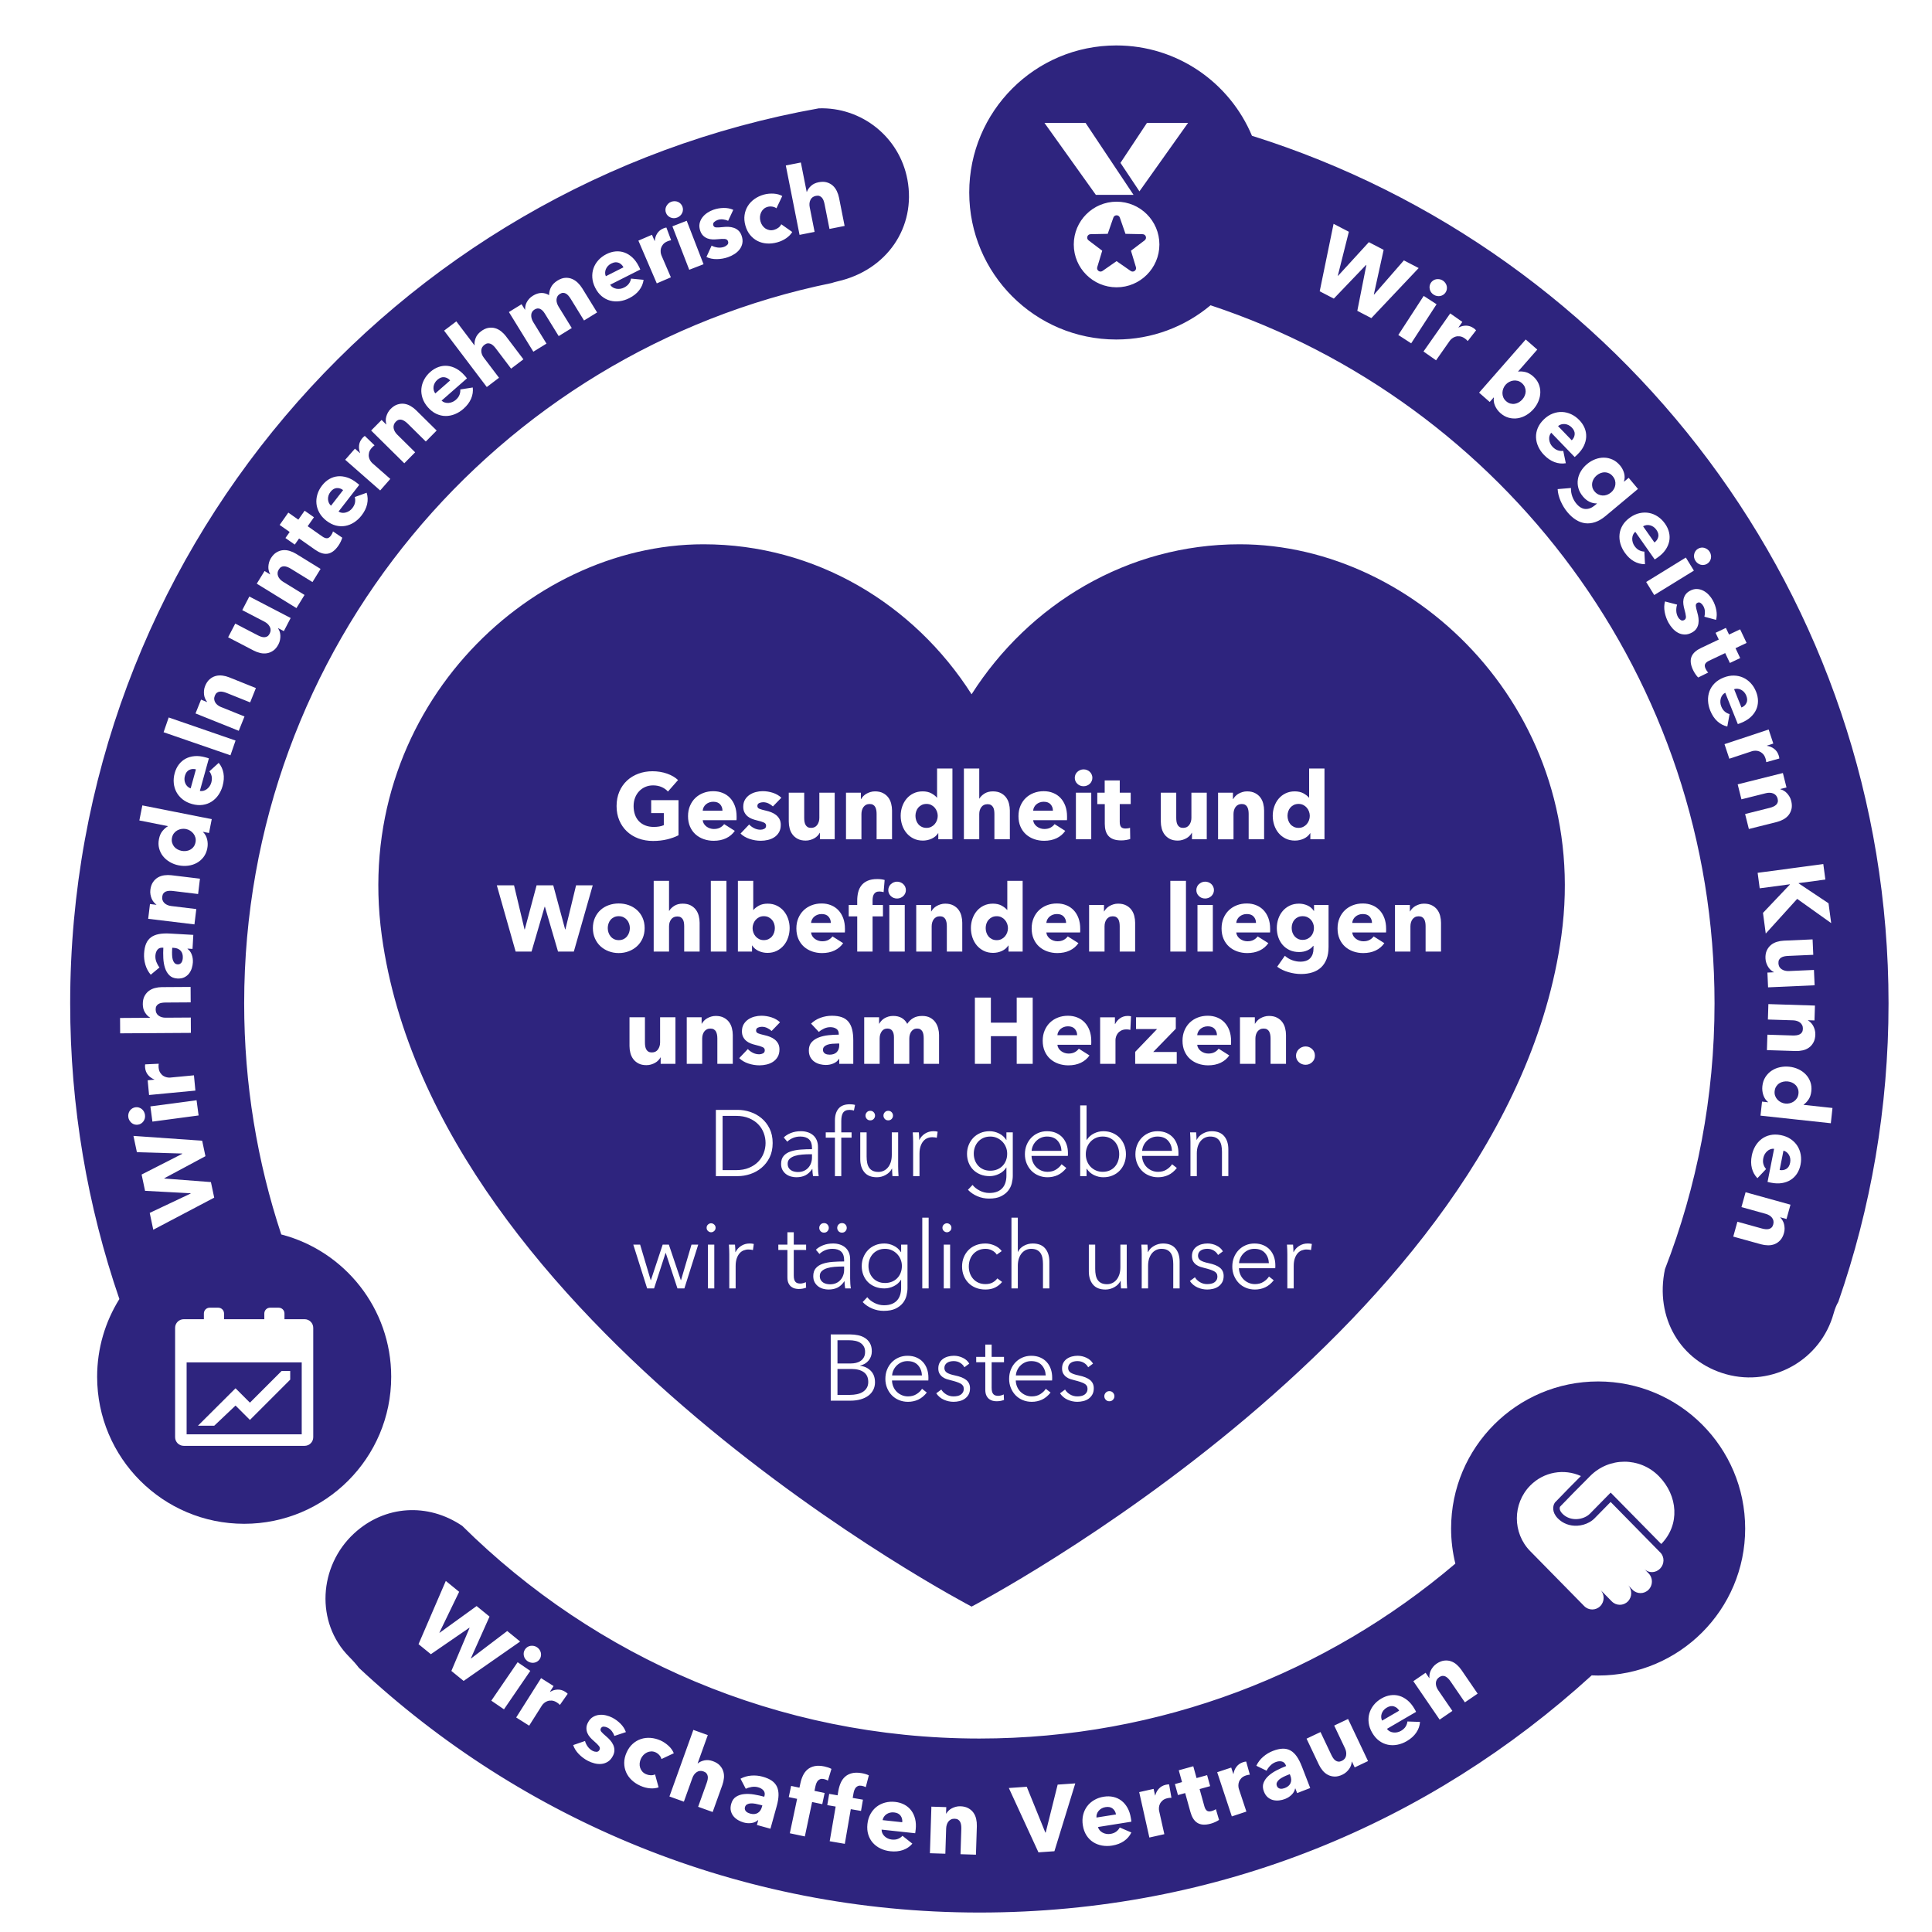 <?xml version="1.0" encoding="UTF-8"?><svg id="uuid-31fda2a5-3d4a-4a5c-9f9f-e46db7adb995" xmlns="http://www.w3.org/2000/svg" width="850mm" height="850mm" viewBox="0 0 2409.45 2409.45"><path d="M1546.99,1568.59c-1.01,2.14-1.59,4.38-1.75,6.71h37.22c-.23-5.13-1.89-9.39-4.96-12.78-3.08-3.38-7.45-5.08-13.13-5.08-2.64,0-5.1.49-7.35,1.46-2.26.97-4.24,2.29-5.95,3.97-1.71,1.67-3.08,3.58-4.08,5.72M1426.15,1428.56c-1.01,2.14-1.59,4.38-1.75,6.71h37.22c-.23-5.13-1.89-9.39-4.96-12.78-3.07-3.38-7.45-5.08-13.13-5.08-2.65,0-5.1.49-7.35,1.46-2.26.97-4.24,2.29-5.95,3.97-1.71,1.67-3.07,3.58-4.08,5.72M1318.71,1291.04h24.62c0-3.03-.96-5.64-2.86-7.82-1.91-2.18-4.77-3.27-8.58-3.27-1.87,0-3.58.29-5.13.88-1.56.58-2.92,1.38-4.08,2.39-1.17,1.01-2.1,2.2-2.8,3.56-.7,1.36-1.09,2.78-1.17,4.26M1366.73,1419.11c-2.57,1.13-4.78,2.68-6.65,4.67-1.87,1.98-3.33,4.32-4.38,7-1.05,2.68-1.58,5.58-1.58,8.69s.53,6.01,1.58,8.69c1.05,2.68,2.51,5,4.38,6.94,1.87,1.94,4.08,3.48,6.65,4.61,2.57,1.13,5.37,1.69,8.4,1.69,3.27,0,6.18-.56,8.75-1.69,2.57-1.13,4.73-2.68,6.48-4.67,1.75-1.98,3.09-4.32,4.03-7,.93-2.68,1.4-5.54,1.4-8.58s-.47-5.89-1.4-8.58c-.93-2.68-2.28-5.02-4.03-7-1.75-1.98-3.91-3.56-6.48-4.73-2.57-1.17-5.48-1.75-8.75-1.75-3.03,0-5.83.56-8.4,1.69M1288.34,1428.56c-1.01,2.14-1.59,4.38-1.75,6.71h37.22c-.23-5.13-1.89-9.39-4.96-12.78-3.08-3.38-7.45-5.08-13.13-5.08-2.65,0-5.1.49-7.35,1.46-2.26.97-4.24,2.29-5.95,3.97-1.71,1.67-3.08,3.58-4.08,5.72M1268.67,1708.62c-1.01,2.14-1.6,4.38-1.75,6.71h37.22c-.23-5.13-1.89-9.39-4.96-12.78-3.08-3.38-7.45-5.08-13.13-5.08-2.65,0-5.1.49-7.35,1.46-2.26.97-4.24,2.29-5.95,3.97-1.71,1.67-3.08,3.58-4.08,5.72M1254.5,1447.47c1.05-2.61,1.58-5.5,1.58-8.69,0-2.88-.53-5.6-1.58-8.17-1.05-2.57-2.51-4.82-4.38-6.77-1.87-1.94-4.08-3.5-6.65-4.67-2.57-1.17-5.37-1.75-8.4-1.75-3.27,0-6.18.58-8.75,1.75-2.57,1.17-4.73,2.72-6.48,4.67-1.75,1.94-3.09,4.2-4.03,6.77-.93,2.57-1.4,5.29-1.4,8.17s.47,5.6,1.4,8.17c.93,2.57,2.28,4.82,4.03,6.77,1.75,1.94,3.91,3.48,6.48,4.61,2.57,1.13,5.48,1.69,8.75,1.69,3.03,0,5.83-.51,8.4-1.52,2.57-1.01,4.78-2.45,6.65-4.32,1.87-1.87,3.33-4.1,4.38-6.71M1046.64,1301.43h-2.45c-2.1,0-4.22.1-6.36.29-2.14.19-4.05.56-5.72,1.11-1.67.54-3.05,1.34-4.14,2.39-1.09,1.05-1.63,2.43-1.63,4.14,0,1.09.25,2.02.76,2.8s1.15,1.4,1.93,1.87,1.67.8,2.68.99c1.01.19,1.98.29,2.92.29,3.89,0,6.87-1.07,8.93-3.21,2.06-2.14,3.09-5.04,3.09-8.69v-1.98ZM1114.32,1708.62c-1.01,2.14-1.59,4.38-1.75,6.71h37.22c-.23-5.13-1.89-9.39-4.96-12.78-3.08-3.38-7.45-5.08-13.13-5.08-2.65,0-5.1.49-7.35,1.46-2.26.97-4.24,2.29-5.95,3.97-1.71,1.67-3.08,3.58-4.08,5.72M1123.18,1587.5c1.05-2.61,1.58-5.5,1.58-8.69,0-2.88-.53-5.6-1.58-8.17-1.05-2.57-2.51-4.82-4.38-6.77-1.87-1.94-4.08-3.5-6.65-4.67-2.57-1.17-5.37-1.75-8.4-1.75-3.27,0-6.18.58-8.75,1.75-2.57,1.17-4.73,2.72-6.48,4.67-1.75,1.94-3.09,4.2-4.03,6.77-.93,2.57-1.4,5.29-1.4,8.17s.47,5.6,1.4,8.17c.93,2.57,2.28,4.82,4.03,6.77,1.75,1.94,3.91,3.48,6.48,4.61,2.57,1.13,5.48,1.69,8.75,1.69,3.03,0,5.83-.51,8.4-1.52,2.57-1.01,4.78-2.45,6.65-4.32,1.87-1.87,3.33-4.1,4.38-6.71M1061.59,1707.28h-17.15v32.32h15.64c3.03,0,5.93-.29,8.69-.88,2.76-.58,5.17-1.52,7.23-2.8,2.06-1.28,3.71-2.96,4.96-5.02,1.24-2.06,1.87-4.53,1.87-7.41,0-5.45-1.85-9.51-5.54-12.19-3.7-2.68-8.93-4.03-15.7-4.03M1066.73,1672.22c-2.41-.51-4.98-.76-7.7-.76h-14.59v28.94h16.92c2.02,0,4.06-.23,6.13-.7,2.06-.47,3.95-1.26,5.66-2.39,1.71-1.13,3.09-2.63,4.14-4.49,1.05-1.87,1.58-4.16,1.58-6.88s-.53-4.88-1.58-6.71c-1.05-1.83-2.47-3.33-4.26-4.49-1.79-1.17-3.89-2-6.3-2.51M1024.97,1585.11c-1.71,1.56-2.57,3.62-2.57,6.18,0,1.94.37,3.58,1.11,4.9.74,1.32,1.73,2.39,2.98,3.21,1.24.82,2.63,1.4,4.14,1.75,1.52.35,3.05.53,4.61.53,2.8,0,5.29-.49,7.47-1.46,2.18-.97,4.01-2.29,5.48-3.97,1.48-1.67,2.61-3.6,3.38-5.78.78-2.18,1.17-4.47,1.17-6.88v-4.08h-2.33c-3.27,0-6.55.14-9.86.41-3.31.27-6.3.82-8.99,1.63-2.68.82-4.88,2-6.59,3.56M1002.62,1460.19c2.18-.97,4.01-2.29,5.48-3.97,1.48-1.67,2.61-3.6,3.38-5.78s1.17-4.47,1.17-6.88v-4.08h-2.33c-3.27,0-6.55.14-9.86.41-3.31.27-6.3.82-8.99,1.63-2.68.82-4.88,2-6.59,3.56-1.71,1.56-2.57,3.62-2.57,6.18,0,1.94.37,3.58,1.11,4.9.74,1.32,1.73,2.39,2.98,3.21,1.24.82,2.63,1.4,4.14,1.75,1.52.35,3.05.53,4.61.53,2.8,0,5.29-.49,7.47-1.46M771.61,1142.61c-2.26,0-4.24.43-5.95,1.28-1.71.86-3.13,1.96-4.26,3.33-1.13,1.36-1.98,2.94-2.57,4.73-.58,1.79-.88,3.62-.88,5.48s.29,3.7.88,5.48c.58,1.79,1.46,3.4,2.63,4.84,1.17,1.44,2.61,2.59,4.32,3.44,1.71.86,3.7,1.28,5.95,1.28s4.24-.43,5.95-1.28c1.71-.86,3.15-2,4.32-3.44,1.17-1.44,2.04-3.05,2.63-4.84.58-1.79.88-3.62.88-5.48s-.31-3.7-.93-5.48c-.62-1.79-1.52-3.36-2.68-4.73-1.17-1.36-2.61-2.47-4.32-3.33-1.71-.86-3.7-1.28-5.95-1.28M876.39,1010.98h24.62c0-3.03-.95-5.64-2.86-7.82s-4.76-3.27-8.58-3.27c-1.87,0-3.58.29-5.13.88s-2.92,1.38-4.08,2.39c-1.17,1.01-2.1,2.2-2.8,3.56-.7,1.36-1.09,2.78-1.17,4.26M945.64,1402.19c-3.03-3.15-6.87-5.7-11.49-7.64-4.63-1.94-10.05-2.92-16.28-2.92h-16.69v67.68h16.69c6.22,0,11.65-.97,16.28-2.92,4.63-1.94,8.46-4.49,11.49-7.64,3.03-3.15,5.31-6.75,6.83-10.79,1.52-4.05,2.28-8.21,2.28-12.49s-.76-8.44-2.28-12.49c-1.52-4.05-3.79-7.64-6.83-10.79M965.46,1162.97c.58-1.83.88-3.68.88-5.54s-.29-3.7-.88-5.48c-.58-1.79-1.46-3.36-2.63-4.73-1.17-1.36-2.61-2.47-4.32-3.33-1.71-.86-3.7-1.28-5.95-1.28s-4.12.43-5.83,1.28c-1.71.86-3.17,1.98-4.38,3.38-1.21,1.4-2.14,3-2.8,4.78-.66,1.79-.99,3.62-.99,5.48s.33,3.7.99,5.48c.66,1.79,1.59,3.38,2.8,4.78,1.21,1.4,2.66,2.53,4.38,3.38,1.71.86,3.66,1.28,5.83,1.28s4.24-.43,5.95-1.28c1.71-.86,3.15-1.98,4.32-3.38,1.17-1.4,2.04-3.01,2.63-4.84M1011.51,1151.01h24.62c0-3.03-.95-5.64-2.86-7.82s-4.76-3.27-8.58-3.27c-1.87,0-3.58.29-5.13.88s-2.92,1.38-4.08,2.39c-1.17,1.01-2.1,2.2-2.8,3.56-.7,1.36-1.09,2.78-1.17,4.26M1168.48,1023c.66-1.79.99-3.62.99-5.48s-.33-3.7-.99-5.48c-.66-1.79-1.6-3.38-2.8-4.78-1.21-1.4-2.67-2.53-4.38-3.38-1.71-.86-3.66-1.28-5.83-1.28s-4.24.43-5.95,1.28c-1.71.86-3.15,1.96-4.32,3.33-1.17,1.36-2.04,2.94-2.63,4.73-.58,1.79-.88,3.62-.88,5.48s.29,3.71.88,5.54c.58,1.83,1.46,3.44,2.63,4.84,1.17,1.4,2.6,2.53,4.32,3.38,1.71.86,3.69,1.28,5.95,1.28s4.12-.43,5.83-1.28c1.71-.86,3.17-1.98,4.38-3.38,1.2-1.4,2.14-3,2.8-4.78M1256.06,1163.03c.66-1.79.99-3.62.99-5.48s-.33-3.7-.99-5.48c-.66-1.79-1.59-3.38-2.8-4.78-1.21-1.4-2.66-2.53-4.38-3.38-1.71-.86-3.66-1.28-5.83-1.28s-4.24.43-5.95,1.28c-1.71.86-3.15,1.96-4.32,3.33-1.17,1.36-2.04,2.94-2.63,4.73-.58,1.79-.88,3.62-.88,5.48s.29,3.71.88,5.54c.58,1.83,1.46,3.44,2.63,4.84,1.17,1.4,2.61,2.53,4.32,3.38,1.71.86,3.7,1.28,5.95,1.28s4.12-.43,5.83-1.28c1.71-.86,3.17-1.98,4.38-3.38,1.21-1.4,2.14-3,2.8-4.78M1288.5,1010.98h24.62c0-3.03-.96-5.64-2.86-7.82-1.91-2.18-4.77-3.27-8.58-3.27-1.87,0-3.58.29-5.13.88-1.56.58-2.92,1.38-4.08,2.39-1.17,1.01-2.1,2.2-2.8,3.56-.7,1.36-1.09,2.78-1.17,4.26M1304.94,1151.01h24.62c0-3.03-.95-5.64-2.86-7.82-1.91-2.18-4.76-3.27-8.58-3.27-1.87,0-3.58.29-5.13.88s-2.92,1.38-4.08,2.39c-1.17,1.01-2.1,2.2-2.8,3.56-.7,1.36-1.09,2.78-1.17,4.26M1493.08,1291.04h24.62c0-3.03-.96-5.64-2.86-7.82-1.91-2.18-4.77-3.27-8.58-3.27-1.87,0-3.58.29-5.13.88-1.56.58-2.92,1.38-4.08,2.39-1.17,1.01-2.1,2.2-2.8,3.56-.7,1.36-1.09,2.78-1.17,4.26M1541.78,1151.01h24.62c0-3.03-.95-5.64-2.86-7.82-1.91-2.18-4.76-3.27-8.58-3.27-1.87,0-3.58.29-5.13.88-1.56.58-2.92,1.38-4.08,2.39-1.17,1.01-2.1,2.2-2.8,3.56-.7,1.36-1.09,2.78-1.17,4.26M1632.48,1023c.66-1.79.99-3.62.99-5.48s-.33-3.7-.99-5.48c-.66-1.79-1.59-3.38-2.8-4.78-1.21-1.4-2.66-2.53-4.38-3.38-1.71-.86-3.66-1.28-5.83-1.28s-4.24.43-5.95,1.28c-1.71.86-3.15,1.96-4.32,3.33s-2.04,2.94-2.63,4.73c-.58,1.79-.88,3.62-.88,5.48s.29,3.71.88,5.54c.58,1.83,1.46,3.44,2.63,4.84,1.17,1.4,2.61,2.53,4.32,3.38s3.7,1.28,5.95,1.28,4.12-.43,5.83-1.28,3.17-1.98,4.38-3.38c1.21-1.4,2.14-3,2.8-4.78M1637.66,1163.03c.66-1.79.99-3.7.99-5.72s-.33-3.81-.99-5.6c-.66-1.79-1.61-3.36-2.86-4.73-1.24-1.36-2.72-2.43-4.43-3.21-1.71-.78-3.66-1.17-5.83-1.17s-4.1.39-5.78,1.17c-1.67.78-3.09,1.83-4.26,3.15-1.17,1.32-2.06,2.88-2.68,4.67-.62,1.79-.93,3.7-.93,5.72s.31,3.81.93,5.6c.62,1.79,1.52,3.36,2.68,4.73,1.17,1.36,2.59,2.45,4.26,3.27s3.6,1.23,5.78,1.23,4.14-.41,5.89-1.23,3.23-1.89,4.43-3.21,2.14-2.88,2.8-4.67M1686.43,1151.01h24.62c0-3.03-.95-5.64-2.86-7.82-1.91-2.18-4.77-3.27-8.58-3.27-1.87,0-3.58.29-5.13.88-1.56.58-2.92,1.38-4.08,2.39-1.17,1.01-2.1,2.2-2.8,3.56s-1.09,2.78-1.17,4.26M1797.15,1186.72h-19.25v-31.74c0-1.63-.14-3.19-.41-4.67-.27-1.48-.72-2.78-1.34-3.91s-1.5-2.02-2.63-2.68c-1.13-.66-2.55-.99-4.26-.99s-3.21.33-4.49.99c-1.28.66-2.35,1.58-3.21,2.74-.86,1.17-1.5,2.51-1.93,4.03-.43,1.52-.64,3.09-.64,4.73v31.51h-19.25v-58.11h18.55v8.05h.23c.7-1.24,1.61-2.47,2.74-3.68,1.13-1.21,2.45-2.24,3.97-3.09,1.52-.86,3.17-1.56,4.96-2.1,1.79-.54,3.7-.82,5.72-.82,3.89,0,7.2.7,9.92,2.1,2.72,1.4,4.92,3.21,6.59,5.43,1.67,2.22,2.88,4.76,3.62,7.64.74,2.88,1.11,5.76,1.11,8.64v35.94ZM1728.67,1160.7c0,.78-.04,1.52-.12,2.22h-42.13c.16,1.63.64,3.11,1.46,4.43.82,1.32,1.87,2.47,3.15,3.44s2.72,1.73,4.32,2.28c1.59.54,3.25.82,4.96.82,3.03,0,5.6-.56,7.7-1.69,2.1-1.13,3.81-2.59,5.13-4.38l13.3,8.4c-2.73,3.97-6.32,7.02-10.79,9.16-4.48,2.14-9.67,3.21-15.58,3.21-4.36,0-8.48-.68-12.37-2.04-3.89-1.36-7.29-3.35-10.21-5.95-2.92-2.61-5.21-5.82-6.88-9.63-1.68-3.81-2.51-8.17-2.51-13.07s.82-9.04,2.45-12.89c1.63-3.85,3.85-7.12,6.65-9.8,2.8-2.68,6.11-4.76,9.92-6.24,3.81-1.48,7.93-2.22,12.37-2.22s8.21.72,11.79,2.16c3.58,1.44,6.65,3.52,9.22,6.24,2.57,2.72,4.57,6.03,6.01,9.92,1.44,3.89,2.16,8.32,2.16,13.3v2.33ZM1656.86,1181.24c0,5.68-.82,10.62-2.45,14.82-1.63,4.2-3.93,7.68-6.88,10.44-2.96,2.76-6.55,4.82-10.79,6.18-4.24,1.36-8.93,2.04-14.06,2.04s-10.41-.78-15.81-2.33c-5.41-1.56-10.09-3.81-14.06-6.77l9.57-13.65c2.8,2.49,5.89,4.33,9.28,5.54,3.38,1.21,6.71,1.81,9.98,1.81,5.6,0,9.74-1.48,12.43-4.43,2.68-2.96,4.03-6.88,4.03-11.79v-3.5h-.35c-1.79,2.33-4.2,4.2-7.23,5.6-3.03,1.4-6.5,2.1-10.39,2.1-4.43,0-8.36-.8-11.79-2.39-3.42-1.59-6.32-3.75-8.69-6.48-2.37-2.72-4.18-5.89-5.43-9.51-1.24-3.62-1.87-7.45-1.87-11.49s.62-7.9,1.87-11.55c1.24-3.66,3.05-6.88,5.43-9.69,2.37-2.8,5.27-5.04,8.69-6.71,3.42-1.67,7.31-2.51,11.67-2.51,3.66,0,7.16.74,10.5,2.22,3.35,1.48,6.03,3.77,8.05,6.88h.23v-7.47h18.09v52.63ZM1651.79,1046.69h-17.62v-7.59h-.23c-1.87,2.96-4.53,5.23-7.99,6.83-3.46,1.59-7.14,2.39-11.03,2.39-4.36,0-8.25-.86-11.67-2.57-3.42-1.71-6.32-3.99-8.69-6.83-2.38-2.84-4.18-6.13-5.43-9.86-1.24-3.73-1.87-7.62-1.87-11.67s.64-7.92,1.93-11.61c1.28-3.7,3.11-6.94,5.48-9.74,2.37-2.8,5.25-5.02,8.64-6.65,3.38-1.63,7.18-2.45,11.38-2.45s7.9.82,10.85,2.45c2.96,1.63,5.25,3.42,6.88,5.37h.23v-36.29h19.14v88.22ZM1584.02,1160.7c0,.78-.04,1.52-.12,2.22h-42.13c.16,1.63.64,3.11,1.46,4.43.82,1.32,1.87,2.47,3.15,3.44,1.28.97,2.72,1.73,4.32,2.28,1.59.54,3.25.82,4.96.82,3.03,0,5.6-.56,7.7-1.69,2.1-1.13,3.81-2.59,5.13-4.38l13.3,8.4c-2.72,3.97-6.32,7.02-10.79,9.16-4.47,2.14-9.67,3.21-15.58,3.21-4.36,0-8.48-.68-12.37-2.04-3.89-1.36-7.29-3.35-10.21-5.95-2.92-2.61-5.21-5.82-6.88-9.63-1.67-3.81-2.51-8.17-2.51-13.07s.82-9.04,2.45-12.89c1.63-3.85,3.85-7.12,6.65-9.8,2.8-2.68,6.11-4.76,9.92-6.24,3.81-1.48,7.94-2.22,12.37-2.22s8.21.72,11.79,2.16c3.58,1.44,6.65,3.52,9.22,6.24,2.57,2.72,4.57,6.03,6.01,9.92,1.44,3.89,2.16,8.32,2.16,13.3v2.33ZM1576.49,1046.69h-19.25v-31.74c0-1.63-.14-3.19-.41-4.67-.27-1.48-.72-2.78-1.34-3.91s-1.5-2.02-2.62-2.68c-1.13-.66-2.55-.99-4.26-.99s-3.21.33-4.5.99c-1.28.66-2.35,1.58-3.21,2.74-.86,1.17-1.5,2.51-1.92,4.03-.43,1.52-.64,3.09-.64,4.73v31.51h-19.26v-58.11h18.55v8.05h.24c.7-1.24,1.61-2.47,2.74-3.68,1.13-1.21,2.45-2.24,3.96-3.09,1.52-.86,3.17-1.56,4.96-2.1,1.79-.54,3.7-.82,5.72-.82,3.89,0,7.19.7,9.92,2.1,2.72,1.4,4.92,3.21,6.6,5.43,1.67,2.22,2.88,4.76,3.62,7.64.74,2.88,1.11,5.76,1.11,8.64v35.94ZM1517.93,1268.93c3.58,1.44,6.65,3.52,9.22,6.24,2.57,2.72,4.57,6.03,6.01,9.92,1.44,3.89,2.16,8.32,2.16,13.3v2.33c0,.78-.04,1.52-.12,2.22h-42.13c.15,1.63.64,3.11,1.46,4.43.82,1.32,1.87,2.47,3.15,3.44s2.72,1.73,4.32,2.28c1.59.54,3.25.82,4.96.82,3.03,0,5.6-.56,7.7-1.69,2.1-1.13,3.81-2.59,5.13-4.38l13.3,8.4c-2.73,3.97-6.32,7.02-10.79,9.16-4.48,2.14-9.67,3.21-15.58,3.21-4.36,0-8.48-.68-12.37-2.04-3.89-1.36-7.29-3.35-10.21-5.95-2.92-2.61-5.22-5.82-6.88-9.63-1.68-3.81-2.51-8.17-2.51-13.07s.82-9.04,2.45-12.89c1.63-3.85,3.85-7.12,6.65-9.8,2.8-2.68,6.1-4.76,9.92-6.24,3.81-1.48,7.94-2.22,12.37-2.22s8.2.72,11.79,2.16M1512.55,1186.72h-19.14v-58.11h19.14v58.11ZM1513.95,1110.05c0,1.48-.29,2.86-.88,4.14-.58,1.28-1.36,2.39-2.33,3.33-.98.93-2.14,1.67-3.5,2.22-1.36.54-2.78.82-4.26.82-3.11,0-5.72-1.03-7.82-3.09-2.1-2.06-3.15-4.53-3.15-7.41,0-1.4.27-2.74.82-4.03.54-1.28,1.32-2.39,2.33-3.33,1.01-.93,2.18-1.69,3.5-2.28,1.32-.58,2.76-.88,4.32-.88,1.48,0,2.9.27,4.26.82,1.36.54,2.53,1.28,3.5,2.22.97.93,1.75,2.04,2.33,3.33.58,1.28.88,2.66.88,4.14M1504.98,1046.69h-18.44v-8.05h-.23c-.7,1.32-1.61,2.57-2.74,3.73-1.13,1.17-2.45,2.18-3.97,3.03-1.52.86-3.19,1.56-5.02,2.1-1.83.54-3.75.82-5.78.82-3.89,0-7.18-.7-9.86-2.1-2.68-1.4-4.86-3.21-6.53-5.43-1.67-2.22-2.88-4.75-3.62-7.59-.74-2.84-1.11-5.74-1.11-8.69v-35.94h19.25v31.51c0,1.63.12,3.19.35,4.67.23,1.48.68,2.8,1.34,3.97.66,1.17,1.54,2.08,2.63,2.74,1.09.66,2.53.99,4.32.99,3.35,0,5.89-1.24,7.64-3.73,1.75-2.49,2.63-5.41,2.63-8.75v-31.39h19.14v58.11ZM1443.04,1283.34h-26.26v-14.7h49.59v14.35l-28.12,28.94h29.29v14.82h-51.81v-14.94l27.31-28.47ZM1415.67,1186.72h-19.25v-31.74c0-1.63-.14-3.19-.41-4.67-.27-1.48-.72-2.78-1.34-3.91s-1.5-2.02-2.63-2.68c-1.13-.66-2.55-.99-4.26-.99s-3.21.33-4.49.99c-1.28.66-2.35,1.58-3.21,2.74-.86,1.17-1.5,2.51-1.93,4.03-.43,1.52-.64,3.09-.64,4.73v31.51h-19.25v-58.11h18.55v8.05h.23c.7-1.24,1.61-2.47,2.74-3.68,1.13-1.21,2.45-2.24,3.97-3.09s3.17-1.56,4.96-2.1c1.79-.54,3.69-.82,5.72-.82,3.89,0,7.19.7,9.92,2.1,2.72,1.4,4.92,3.21,6.59,5.43,1.67,2.22,2.88,4.76,3.62,7.64.74,2.88,1.11,5.76,1.11,8.64v35.94ZM1410.11,1002.81h-13.65v22.26c0,2.73.53,4.78,1.58,6.15,1.05,1.37,2.94,2.05,5.66,2.05.93,0,1.93-.08,2.98-.23s1.93-.39,2.63-.7l.23,14c-1.32.47-3,.88-5.02,1.23-2.02.35-4.05.53-6.07.53-3.89,0-7.16-.49-9.8-1.46-2.65-.98-4.76-2.38-6.36-4.21-1.59-1.83-2.74-4.02-3.44-6.55-.7-2.53-1.05-5.36-1.05-8.48v-24.57h-9.34v-14.24h9.22v-15.29h18.79v15.29h13.65v14.24ZM1362.33,970.02c0,1.48-.29,2.86-.88,4.14-.58,1.28-1.36,2.39-2.33,3.33-.98.93-2.14,1.67-3.5,2.22-1.36.54-2.78.82-4.26.82-3.11,0-5.72-1.03-7.82-3.09-2.1-2.06-3.15-4.53-3.15-7.41,0-1.4.27-2.74.82-4.03.54-1.28,1.32-2.39,2.33-3.33,1.01-.93,2.18-1.69,3.5-2.28,1.32-.58,2.76-.88,4.32-.88,1.48,0,2.9.27,4.26.82,1.36.54,2.53,1.28,3.5,2.22.97.93,1.75,2.04,2.33,3.33.58,1.28.88,2.66.88,4.14M1341.79,988.58h19.14v58.11h-19.14v-58.11ZM1339.01,1135.14c2.57,2.72,4.57,6.03,6.01,9.92,1.44,3.89,2.16,8.32,2.16,13.3v2.33c0,.78-.04,1.52-.12,2.22h-42.13c.16,1.63.64,3.11,1.46,4.43.82,1.32,1.87,2.47,3.15,3.44s2.72,1.73,4.32,2.28c1.59.54,3.25.82,4.96.82,3.03,0,5.6-.56,7.7-1.69,2.1-1.13,3.81-2.59,5.13-4.38l13.3,8.4c-2.72,3.97-6.32,7.02-10.79,9.16-4.47,2.14-9.67,3.21-15.58,3.21-4.36,0-8.48-.68-12.37-2.04-3.89-1.36-7.29-3.35-10.21-5.95-2.92-2.61-5.21-5.82-6.88-9.63-1.67-3.81-2.51-8.17-2.51-13.07s.82-9.04,2.45-12.89c1.63-3.85,3.85-7.12,6.65-9.8s6.11-4.76,9.92-6.24c3.81-1.48,7.94-2.22,12.37-2.22s8.21.72,11.79,2.16c3.58,1.44,6.65,3.52,9.22,6.24M1330.74,1020.67c0,.78-.04,1.52-.12,2.22h-42.13c.15,1.63.64,3.11,1.46,4.43.82,1.32,1.87,2.47,3.15,3.44,1.28.97,2.72,1.73,4.32,2.28,1.59.54,3.25.82,4.96.82,3.03,0,5.6-.56,7.7-1.69,2.1-1.13,3.81-2.59,5.13-4.38l13.3,8.4c-2.73,3.97-6.32,7.02-10.79,9.16-4.48,2.14-9.67,3.21-15.58,3.21-4.36,0-8.48-.68-12.37-2.04-3.89-1.36-7.29-3.35-10.21-5.95-2.92-2.61-5.22-5.82-6.88-9.63-1.68-3.81-2.51-8.17-2.51-13.07s.82-9.04,2.45-12.89c1.63-3.85,3.85-7.12,6.65-9.8,2.8-2.68,6.1-4.76,9.92-6.24,3.81-1.48,7.94-2.22,12.37-2.22s8.2.72,11.79,2.16c3.58,1.44,6.65,3.52,9.22,6.24,2.57,2.72,4.57,6.03,6.01,9.92,1.44,3.89,2.16,8.32,2.16,13.3v2.33ZM1275.37,1098.5v88.22h-17.62v-7.59h-.23c-1.87,2.96-4.53,5.23-7.99,6.83-3.46,1.59-7.14,2.39-11.03,2.39-4.36,0-8.25-.86-11.67-2.57-3.42-1.71-6.32-3.99-8.69-6.83-2.37-2.84-4.18-6.13-5.43-9.86s-1.87-7.62-1.87-11.67.64-7.92,1.93-11.61,3.11-6.94,5.48-9.74c2.37-2.8,5.25-5.02,8.64-6.65,3.38-1.63,7.18-2.45,11.38-2.45s7.9.82,10.85,2.45c2.96,1.63,5.25,3.42,6.88,5.37h.23v-36.29h19.14ZM1259.4,1046.69h-19.25v-31.51c0-1.63-.12-3.19-.35-4.67-.23-1.48-.68-2.78-1.34-3.91-.66-1.13-1.54-2.02-2.63-2.68s-2.49-.99-4.2-.99c-3.35,0-5.91,1.19-7.7,3.56-1.79,2.37-2.68,5.31-2.68,8.81v31.39h-19.14v-88.22h19.14v37.46h.23c1.32-2.33,3.42-4.41,6.3-6.24,2.88-1.83,6.34-2.74,10.39-2.74s7.29.7,9.98,2.1,4.86,3.21,6.53,5.43c1.67,2.22,2.88,4.76,3.62,7.64.74,2.88,1.11,5.76,1.11,8.64v35.94ZM1201.93,1568.07c1.4-3.5,3.36-6.53,5.89-9.1,2.53-2.57,5.58-4.57,9.16-6.01,3.58-1.44,7.58-2.16,12.02-2.16,3.66,0,7.37.8,11.14,2.39,3.77,1.59,6.83,3.95,9.16,7.06l-6.18,4.43c-1.32-2.1-3.25-3.83-5.78-5.19-2.53-1.36-5.27-2.04-8.23-2.04-3.19,0-6.07.56-8.64,1.69-2.57,1.13-4.76,2.68-6.59,4.67-1.83,1.98-3.23,4.32-4.2,7-.97,2.68-1.46,5.58-1.46,8.69s.49,5.99,1.46,8.64c.97,2.65,2.35,4.96,4.14,6.94,1.79,1.98,3.97,3.54,6.53,4.67,2.57,1.13,5.45,1.69,8.64,1.69,3.5,0,6.46-.66,8.87-1.98,2.41-1.32,4.4-3.03,5.95-5.13l5.95,4.43c-2.33,2.88-5.19,5.17-8.58,6.88-3.38,1.71-7.45,2.57-12.19,2.57-4.43,0-8.44-.72-12.02-2.16-3.58-1.44-6.63-3.44-9.16-6.01-2.53-2.57-4.49-5.6-5.89-9.1-1.4-3.5-2.1-7.31-2.1-11.44s.7-7.94,2.1-11.44M1200.07,1186.72h-19.25v-31.74c0-1.63-.14-3.19-.41-4.67-.28-1.48-.72-2.78-1.34-3.91-.63-1.13-1.5-2.02-2.63-2.68-1.13-.66-2.55-.99-4.26-.99s-3.21.33-4.49.99c-1.28.66-2.36,1.58-3.21,2.74-.86,1.17-1.5,2.51-1.93,4.03-.43,1.52-.64,3.09-.64,4.73v31.51h-19.25v-58.11h18.55v8.05h.23c.7-1.24,1.61-2.47,2.74-3.68,1.13-1.21,2.45-2.24,3.97-3.09,1.52-.86,3.17-1.56,4.96-2.1,1.79-.54,3.69-.82,5.72-.82,3.89,0,7.19.7,9.92,2.1,2.72,1.4,4.92,3.21,6.59,5.43,1.67,2.22,2.88,4.76,3.62,7.64.74,2.88,1.11,5.76,1.11,8.64v35.94ZM1187.79,1046.69h-17.62v-7.59h-.23c-1.87,2.96-4.53,5.23-7.99,6.83-3.46,1.59-7.14,2.39-11.03,2.39-4.36,0-8.25-.86-11.67-2.57-3.43-1.71-6.32-3.99-8.69-6.83-2.38-2.84-4.18-6.13-5.43-9.86-1.25-3.73-1.87-7.62-1.87-11.67s.64-7.92,1.93-11.61c1.28-3.7,3.11-6.94,5.48-9.74,2.37-2.8,5.25-5.02,8.64-6.65,3.38-1.63,7.18-2.45,11.38-2.45s7.89.82,10.85,2.45c2.95,1.63,5.25,3.42,6.88,5.37h.23v-36.29h19.14v88.22ZM1122.98,1100.37c1.32.54,2.49,1.28,3.5,2.22,1.01.93,1.81,2.04,2.39,3.33.58,1.28.88,2.66.88,4.14s-.29,2.86-.88,4.14c-.58,1.28-1.38,2.39-2.39,3.33-1.01.93-2.18,1.67-3.5,2.22-1.33.54-2.73.82-4.2.82-3.11,0-5.72-1.03-7.82-3.09-2.1-2.06-3.15-4.53-3.15-7.41,0-1.4.27-2.74.82-4.03.54-1.28,1.32-2.39,2.33-3.33,1.01-.93,2.18-1.69,3.5-2.28,1.32-.58,2.76-.88,4.32-.88,1.48,0,2.88.27,4.2.82M1112.49,1046.69h-19.25v-31.74c0-1.63-.14-3.19-.41-4.67-.27-1.48-.72-2.78-1.34-3.91s-1.5-2.02-2.63-2.68c-1.13-.66-2.55-.99-4.26-.99s-3.21.33-4.49.99c-1.28.66-2.35,1.58-3.21,2.74-.86,1.17-1.5,2.51-1.93,4.03s-.64,3.09-.64,4.73v31.51h-19.25v-58.11h18.55v8.05h.23c.7-1.24,1.61-2.47,2.74-3.68,1.13-1.21,2.45-2.24,3.97-3.09,1.52-.86,3.17-1.56,4.96-2.1,1.79-.54,3.7-.82,5.72-.82,3.89,0,7.2.7,9.92,2.1,2.72,1.4,4.92,3.21,6.59,5.43,1.67,2.22,2.88,4.76,3.62,7.64.74,2.88,1.11,5.76,1.11,8.64v35.94ZM1053.75,1160.7c0,.78-.04,1.52-.12,2.22h-42.13c.16,1.63.64,3.11,1.46,4.43.82,1.32,1.87,2.47,3.15,3.44,1.28.97,2.72,1.73,4.32,2.28,1.59.54,3.25.82,4.96.82,3.03,0,5.6-.56,7.7-1.69,2.1-1.13,3.81-2.59,5.13-4.38l13.3,8.4c-2.72,3.97-6.32,7.02-10.79,9.16-4.47,2.14-9.67,3.21-15.58,3.21-4.36,0-8.48-.68-12.37-2.04-3.89-1.36-7.29-3.35-10.21-5.95-2.92-2.61-5.21-5.82-6.88-9.63-1.67-3.81-2.51-8.17-2.51-13.07s.82-9.04,2.45-12.89c1.63-3.85,3.85-7.12,6.65-9.8,2.8-2.68,6.11-4.76,9.92-6.24,3.81-1.48,7.94-2.22,12.37-2.22s8.21.72,11.79,2.16c3.58,1.44,6.65,3.52,9.22,6.24,2.57,2.72,4.57,6.03,6.01,9.92,1.44,3.89,2.16,8.32,2.16,13.3v2.33ZM1040.98,1046.69h-18.44v-8.05h-.23c-.7,1.32-1.61,2.57-2.74,3.73-1.13,1.17-2.45,2.18-3.96,3.03-1.52.86-3.19,1.56-5.02,2.1-1.83.54-3.75.82-5.77.82-3.89,0-7.18-.7-9.86-2.1-2.68-1.4-4.86-3.21-6.53-5.43-1.68-2.22-2.88-4.75-3.62-7.59-.74-2.84-1.11-5.74-1.11-8.69v-35.94h19.25v31.51c0,1.63.12,3.19.35,4.67.24,1.48.68,2.8,1.34,3.97.66,1.17,1.53,2.08,2.62,2.74,1.09.66,2.53.99,4.32.99,3.34,0,5.89-1.24,7.64-3.73,1.75-2.49,2.62-5.41,2.62-8.75v-31.39h19.14v58.11ZM982.85,1145.82c1.28,3.7,1.93,7.57,1.93,11.61s-.62,7.94-1.87,11.67c-1.24,3.73-3.05,7.02-5.43,9.86-2.37,2.84-5.27,5.12-8.69,6.83-3.42,1.71-7.31,2.57-11.67,2.57-3.89,0-7.57-.8-11.03-2.39-3.46-1.59-6.13-3.87-7.99-6.83h-.23v7.59h-17.62v-88.22h19.14v36.29h.23c1.63-1.94,3.93-3.73,6.88-5.37,2.96-1.63,6.57-2.45,10.85-2.45s7.99.82,11.38,2.45c3.38,1.63,6.26,3.85,8.64,6.65,2.37,2.8,4.2,6.05,5.48,9.74M974.42,994.88l-10.5,10.85c-1.56-1.48-3.38-2.72-5.48-3.73-2.1-1.01-4.32-1.52-6.65-1.52-1.79,0-3.44.35-4.96,1.05-1.52.7-2.28,1.91-2.28,3.62s.84,2.8,2.51,3.5c1.67.7,4.38,1.48,8.11,2.33,2.18.47,4.38,1.13,6.59,1.98,2.22.86,4.22,1.98,6.01,3.38,1.79,1.4,3.23,3.11,4.32,5.13s1.63,4.43,1.63,7.23c0,3.66-.74,6.75-2.22,9.28-1.48,2.53-3.4,4.57-5.78,6.13-2.37,1.56-5.04,2.68-7.99,3.38-2.96.7-5.91,1.05-8.87,1.05-4.75,0-9.39-.76-13.94-2.28-4.55-1.52-8.34-3.75-11.38-6.71l10.74-11.32c1.71,1.87,3.81,3.42,6.3,4.67s5.13,1.87,7.94,1.87c1.56,0,3.09-.37,4.61-1.11,1.52-.74,2.28-2.04,2.28-3.91s-.93-3.11-2.8-3.97c-1.87-.86-4.78-1.75-8.75-2.68-2.02-.47-4.05-1.09-6.07-1.87-2.02-.78-3.83-1.83-5.43-3.15-1.59-1.32-2.9-2.96-3.91-4.9-1.01-1.94-1.52-4.28-1.52-7,0-3.5.74-6.48,2.22-8.93,1.48-2.45,3.38-4.45,5.72-6.01,2.33-1.56,4.92-2.7,7.76-3.44,2.84-.74,5.66-1.11,8.46-1.11,4.36,0,8.62.68,12.78,2.04,4.16,1.36,7.68,3.4,10.56,6.13M920.2,1384.16c5.13,0,10.29.86,15.46,2.57,5.17,1.71,9.84,4.3,14,7.76,4.16,3.46,7.53,7.78,10.09,12.95,2.57,5.17,3.85,11.18,3.85,18.03s-1.28,12.95-3.85,18.09c-2.57,5.13-5.93,9.43-10.09,12.89-4.16,3.46-8.83,6.05-14,7.76-5.17,1.71-10.33,2.57-15.46,2.57h-27.42v-82.62h27.42ZM918.63,1020.67c0,.78-.04,1.52-.12,2.22h-42.13c.16,1.63.64,3.11,1.46,4.43.82,1.32,1.87,2.47,3.15,3.44,1.28.97,2.72,1.73,4.32,2.28,1.59.54,3.25.82,4.96.82,3.03,0,5.6-.56,7.7-1.69,2.1-1.13,3.81-2.59,5.13-4.38l13.3,8.4c-2.72,3.97-6.32,7.02-10.79,9.16-4.47,2.14-9.67,3.21-15.58,3.21-4.36,0-8.48-.68-12.37-2.04-3.89-1.36-7.29-3.35-10.21-5.95-2.92-2.61-5.21-5.82-6.88-9.63-1.67-3.81-2.51-8.17-2.51-13.07s.82-9.04,2.45-12.89c1.63-3.85,3.85-7.12,6.65-9.8,2.8-2.68,6.11-4.76,9.92-6.24,3.81-1.48,7.94-2.22,12.37-2.22s8.21.72,11.79,2.16c3.58,1.44,6.65,3.52,9.22,6.24,2.57,2.72,4.57,6.03,6.01,9.92s2.16,8.32,2.16,13.3v2.33ZM851.28,1126.97c3.97,0,7.29.7,9.98,2.1,2.68,1.4,4.86,3.21,6.53,5.43,1.67,2.22,2.88,4.76,3.62,7.64.74,2.88,1.11,5.76,1.11,8.64v35.94h-19.25v-31.51c0-1.63-.12-3.19-.35-4.67-.23-1.48-.68-2.78-1.34-3.91s-1.54-2.02-2.63-2.68c-1.09-.66-2.49-.99-4.2-.99-3.35,0-5.91,1.19-7.7,3.56-1.79,2.37-2.68,5.31-2.68,8.81v31.39h-19.14v-88.22h19.14v37.46h.23c1.32-2.33,3.42-4.41,6.3-6.24,2.88-1.83,6.34-2.74,10.39-2.74M846.19,1041.67c-4.05,2.1-8.77,3.81-14.18,5.13-5.41,1.32-11.3,1.98-17.68,1.98s-12.7-1.05-18.26-3.15c-5.56-2.1-10.35-5.06-14.35-8.87-4.01-3.81-7.14-8.38-9.39-13.71s-3.38-11.26-3.38-17.8,1.15-12.6,3.44-17.97c2.29-5.37,5.47-9.94,9.51-13.71,4.05-3.77,8.79-6.67,14.24-8.69,5.44-2.02,11.32-3.03,17.62-3.03s12.6.99,18.2,2.98c5.6,1.98,10.15,4.65,13.65,7.99l-12.6,14.35c-1.94-2.26-4.51-4.1-7.7-5.54s-6.81-2.16-10.85-2.16c-3.5,0-6.73.64-9.69,1.93-2.96,1.28-5.52,3.07-7.7,5.37-2.18,2.29-3.87,5.02-5.08,8.17s-1.81,6.59-1.81,10.33.54,7.31,1.63,10.5c1.09,3.19,2.7,5.93,4.84,8.23,2.14,2.29,4.78,4.08,7.94,5.37,3.15,1.28,6.75,1.93,10.79,1.93,2.33,0,4.55-.18,6.65-.53,2.1-.35,4.05-.91,5.83-1.69v-15.05h-15.75v-16.1h34.07v43.76ZM759.18,1128.84c3.93-1.4,8.07-2.1,12.43-2.1s8.6.7,12.49,2.1,7.31,3.42,10.27,6.07,5.29,5.87,7,9.69c1.71,3.81,2.57,8.09,2.57,12.84s-.86,9.04-2.57,12.89c-1.71,3.85-4.05,7.12-7,9.8s-6.38,4.76-10.27,6.24c-3.89,1.48-8.05,2.22-12.49,2.22s-8.5-.74-12.43-2.22c-3.93-1.48-7.35-3.56-10.27-6.24s-5.23-5.95-6.94-9.8c-1.71-3.85-2.57-8.15-2.57-12.89s.86-9.02,2.57-12.84c1.71-3.81,4.03-7.04,6.94-9.69s6.34-4.67,10.27-6.07M739.22,1104.1l-23.57,82.62h-19.72l-16.34-55.9h-.35l-16.34,55.9h-19.84l-23.46-82.62h21.47l13.07,54.96h.35l14.7-54.96h20.77l14.82,54.96h.35l13.3-54.96h20.77ZM785.07,1268.64h19.25v31.51c0,1.63.12,3.19.35,4.67.23,1.48.68,2.8,1.34,3.97.66,1.17,1.54,2.08,2.63,2.74,1.09.66,2.53.99,4.32.99,3.35,0,5.89-1.24,7.64-3.73,1.75-2.49,2.63-5.41,2.63-8.75v-31.39h19.14v58.11h-18.44v-8.05h-.23c-.7,1.32-1.61,2.57-2.74,3.73-1.13,1.17-2.45,2.18-3.97,3.03-1.52.86-3.19,1.55-5.02,2.1-1.83.54-3.75.82-5.78.82-3.89,0-7.18-.7-9.86-2.1s-4.86-3.21-6.53-5.43c-1.67-2.22-2.88-4.75-3.62-7.59-.74-2.84-1.11-5.74-1.11-8.69v-35.94ZM789.8,1552.2h8.52l13.19,44.34h.23l14.7-44.34h7.7l14.94,44.34h.23l13.07-44.34h8.4l-17.27,54.61h-8.64l-14.59-44.23h-.23l-14.35,44.23h-8.64l-17.27-54.61ZM886.48,1098.5h19.49v88.22h-19.49v-88.22ZM875.71,1295.24v31.51h-19.25v-58.11h18.55v8.05h.23c.7-1.24,1.61-2.47,2.74-3.68,1.13-1.21,2.45-2.24,3.97-3.09,1.52-.86,3.17-1.56,4.96-2.1,1.79-.54,3.69-.82,5.72-.82,3.89,0,7.19.7,9.92,2.1,2.72,1.4,4.92,3.21,6.59,5.43,1.67,2.22,2.88,4.76,3.62,7.64.74,2.88,1.11,5.76,1.11,8.64v35.94h-19.25v-31.74c0-1.63-.14-3.19-.41-4.67-.28-1.48-.72-2.78-1.34-3.91-.63-1.13-1.5-2.02-2.63-2.68-1.13-.66-2.55-.99-4.26-.99s-3.21.33-4.49.99c-1.28.66-2.36,1.58-3.21,2.74-.86,1.17-1.5,2.51-1.93,4.03-.43,1.52-.64,3.09-.64,4.73M881.23,1531.19c0-1.63.58-2.98,1.75-4.03,1.17-1.05,2.45-1.58,3.85-1.58s2.68.53,3.85,1.58c1.17,1.05,1.75,2.39,1.75,4.03s-.58,2.98-1.75,4.03c-1.17,1.05-2.45,1.58-3.85,1.58s-2.68-.53-3.85-1.58c-1.17-1.05-1.75-2.39-1.75-4.03M882.87,1552.2h7.94v54.61h-7.94v-54.61ZM909.05,1552.2h7.58c.16,1.48.27,3.11.35,4.9.08,1.79.12,3.27.12,4.43h.23c1.56-3.19,3.89-5.78,7-7.76,3.11-1.98,6.61-2.98,10.5-2.98,1.01,0,1.93.04,2.74.12.82.08,1.65.23,2.51.47l-1.05,7.59c-.47-.16-1.24-.31-2.33-.47s-2.18-.23-3.27-.23c-2.1,0-4.12.39-6.07,1.16-1.94.78-3.64,2-5.08,3.67-1.44,1.67-2.61,3.8-3.5,6.4-.89,2.6-1.34,5.72-1.34,9.37v27.94h-7.94v-42.59c0-1.48-.04-3.38-.12-5.72-.08-2.33-.19-4.43-.35-6.3M964.08,1324.18c-2.37,1.56-5.04,2.68-7.99,3.38-2.96.7-5.91,1.05-8.87,1.05-4.75,0-9.39-.76-13.94-2.28-4.55-1.52-8.34-3.75-11.38-6.71l10.74-11.32c1.71,1.87,3.81,3.42,6.3,4.67s5.13,1.87,7.94,1.87c1.56,0,3.09-.37,4.61-1.11,1.52-.74,2.28-2.04,2.28-3.91s-.93-3.11-2.8-3.97c-1.87-.86-4.78-1.75-8.75-2.68-2.02-.47-4.05-1.09-6.07-1.87-2.02-.78-3.83-1.83-5.43-3.15-1.59-1.32-2.9-2.96-3.91-4.9-1.01-1.94-1.52-4.28-1.52-7,0-3.5.74-6.48,2.22-8.93,1.48-2.45,3.38-4.45,5.72-6.01,2.33-1.56,4.92-2.7,7.76-3.44,2.84-.74,5.66-1.11,8.46-1.11,4.36,0,8.62.68,12.78,2.04,4.16,1.36,7.68,3.4,10.56,6.13l-10.5,10.85c-1.56-1.48-3.38-2.72-5.48-3.73-2.1-1.01-4.32-1.52-6.65-1.52-1.79,0-3.44.35-4.96,1.05-1.52.7-2.28,1.91-2.28,3.62s.84,2.8,2.51,3.5c1.67.7,4.38,1.48,8.11,2.33,2.18.47,4.38,1.13,6.59,1.98,2.22.86,4.22,1.98,6.01,3.38,1.79,1.4,3.23,3.11,4.32,5.13s1.63,4.43,1.63,7.23c0,3.66-.74,6.75-2.22,9.28-1.48,2.53-3.4,4.57-5.78,6.13M970.67,1552.2h11.32v-15.4h7.94v15.4h15.4v6.65h-15.4v31.86c0,2.02.19,3.7.58,5.02.39,1.32.95,2.35,1.69,3.09.74.74,1.61,1.24,2.63,1.52,1.01.27,2.1.41,3.27.41,1.09,0,2.23-.16,3.44-.47,1.21-.31,2.35-.74,3.44-1.28l.35,6.88c-1.4.54-2.86.95-4.38,1.23-1.52.27-3.17.41-4.96.41-1.48,0-3.03-.2-4.67-.58-1.63-.39-3.15-1.13-4.55-2.22-1.4-1.09-2.55-2.57-3.44-4.43-.89-1.87-1.34-4.32-1.34-7.35v-34.07h-11.32v-6.65ZM1004.43,1465.79c-3.15,1.59-6.94,2.39-11.38,2.39-2.1,0-4.26-.29-6.48-.88-2.22-.59-4.24-1.54-6.07-2.87s-3.35-3.05-4.55-5.15c-1.21-2.11-1.81-4.68-1.81-7.73,0-4.21,1.07-7.55,3.21-10.01,2.14-2.46,5-4.29,8.58-5.5,3.58-1.21,7.68-1.99,12.31-2.34,4.63-.35,9.43-.53,14.41-.53v-1.74c0-4.71-1.24-8.22-3.73-10.54-2.49-2.32-6.11-3.48-10.85-3.48-3.27,0-6.3.58-9.1,1.75-2.8,1.17-5.17,2.72-7.12,4.67l-4.43-5.25c2.26-2.26,5.23-4.12,8.93-5.6,3.7-1.48,7.88-2.22,12.54-2.22,2.96,0,5.72.41,8.29,1.23,2.57.82,4.82,2.04,6.77,3.68,1.94,1.63,3.46,3.7,4.55,6.18,1.09,2.49,1.63,5.41,1.63,8.75v23.92c0,2.1.08,4.28.23,6.53.16,2.26.39,4.16.7,5.72h-7.12c-.23-1.32-.43-2.76-.58-4.32s-.23-3.07-.23-4.55h-.23c-2.49,3.66-5.31,6.28-8.46,7.88M1014.24,1591.59c0-4.21,1.07-7.55,3.21-10.01,2.14-2.46,5-4.29,8.58-5.5,3.58-1.21,7.68-1.99,12.31-2.35,4.63-.35,9.43-.53,14.41-.53v-1.74c0-4.71-1.24-8.22-3.73-10.54-2.49-2.32-6.11-3.48-10.85-3.48-3.27,0-6.3.58-9.1,1.75-2.8,1.17-5.17,2.72-7.12,4.67l-4.43-5.25c2.26-2.26,5.23-4.12,8.93-5.6,3.7-1.48,7.88-2.22,12.54-2.22,2.96,0,5.72.41,8.29,1.23,2.57.82,4.82,2.04,6.77,3.68,1.94,1.63,3.46,3.7,4.55,6.18,1.09,2.49,1.63,5.41,1.63,8.75v23.92c0,2.1.08,4.28.23,6.53.16,2.26.39,4.16.7,5.72h-7.12c-.23-1.32-.43-2.76-.58-4.32-.16-1.56-.23-3.07-.23-4.55h-.23c-2.49,3.66-5.31,6.28-8.46,7.88-3.15,1.59-6.94,2.39-11.38,2.39-2.1,0-4.26-.29-6.48-.88-2.22-.59-4.24-1.54-6.07-2.87-1.83-1.33-3.35-3.05-4.55-5.15-1.21-2.11-1.81-4.68-1.81-7.73M1036.04,1664.22h24.62c3.11,0,6.26.33,9.45.99,3.19.66,6.05,1.79,8.58,3.38,2.53,1.59,4.59,3.75,6.18,6.48,1.59,2.72,2.39,6.15,2.39,10.27,0,4.36-1.33,8.15-3.99,11.38-2.66,3.23-6.22,5.35-10.67,6.36v.23c5.36.62,9.8,2.7,13.33,6.24,3.53,3.54,5.3,8.34,5.3,14.41,0,3.42-.72,6.55-2.16,9.39-1.44,2.84-3.47,5.25-6.11,7.23-2.64,1.98-5.86,3.52-9.67,4.61-3.8,1.09-8.07,1.63-12.81,1.63h-24.45v-82.62ZM1102.12,1634.82c-5.06,0-9.88-.98-14.47-2.92-4.59-1.95-8.52-4.63-11.79-8.05l5.72-6.07c2.18,2.8,5.15,5.17,8.93,7.12,3.77,1.94,7.76,2.92,11.96,2.92,3.89,0,7.2-.57,9.92-1.69,2.72-1.13,4.92-2.67,6.59-4.61,1.67-1.94,2.9-4.22,3.68-6.83.78-2.61,1.17-5.39,1.17-8.34v-10.27h-.23c-2.1,3.42-5.08,6.07-8.93,7.94-3.85,1.87-7.76,2.8-11.73,2.8-4.28,0-8.15-.7-11.61-2.1-3.46-1.4-6.42-3.33-8.87-5.78-2.45-2.45-4.36-5.39-5.72-8.81-1.36-3.42-2.04-7.12-2.04-11.09s.68-7.55,2.04-10.97c1.36-3.42,3.27-6.42,5.72-8.99,2.45-2.57,5.41-4.59,8.87-6.07,3.46-1.48,7.33-2.22,11.61-2.22,3.97,0,7.86.93,11.67,2.8s6.81,4.55,8.99,8.05h.23v-9.45h7.94v54.15c0,2.95-.41,6.11-1.23,9.45-.82,3.34-2.33,6.42-4.55,9.22-2.22,2.8-5.23,5.13-9.04,7-3.81,1.87-8.75,2.8-14.82,2.8M1104.17,1719.54c0-4.12.7-7.94,2.1-11.44,1.4-3.5,3.34-6.53,5.83-9.1,2.49-2.57,5.41-4.57,8.75-6.01,3.34-1.44,6.96-2.16,10.85-2.16,4.28,0,8.05.72,11.32,2.16,3.27,1.44,5.99,3.38,8.17,5.83,2.18,2.45,3.83,5.31,4.96,8.58,1.13,3.27,1.69,6.77,1.69,10.5v1.75c0,.62-.04,1.28-.12,1.98h-45.28c.08,2.72.62,5.29,1.63,7.7,1.01,2.41,2.41,4.51,4.2,6.3,1.79,1.79,3.89,3.21,6.3,4.26,2.41,1.05,5.02,1.58,7.82,1.58,4.12,0,7.68-.95,10.68-2.86,2.99-1.91,5.27-4.1,6.83-6.59l5.95,4.67c-3.27,4.12-6.87,7.08-10.79,8.87-3.93,1.79-8.15,2.68-12.66,2.68-4.05,0-7.8-.72-11.26-2.16-3.46-1.44-6.44-3.44-8.93-6.01-2.49-2.57-4.45-5.6-5.89-9.1-1.44-3.5-2.16-7.31-2.16-11.44M1158.14,1606.81h-7.94v-88.22h7.94v88.22ZM1162.72,1418.24c-2.1,0-4.13.39-6.07,1.16-1.94.78-3.64,2-5.08,3.67-1.44,1.67-2.61,3.8-3.5,6.4-.89,2.6-1.34,5.73-1.34,9.37v27.94h-7.94v-42.59c0-1.48-.04-3.38-.12-5.72-.08-2.33-.19-4.43-.35-6.3h7.59c.16,1.48.27,3.11.35,4.9.08,1.79.12,3.27.12,4.43h.23c1.56-3.19,3.89-5.78,7-7.76,3.11-1.98,6.61-2.98,10.5-2.98,1.01,0,1.93.04,2.74.12.82.08,1.65.23,2.51.47l-1.05,7.59c-.47-.16-1.24-.31-2.33-.47-1.09-.16-2.18-.23-3.27-.23M1089.65,1395.42c-1.09,1.21-2.53,1.81-4.32,1.81s-3.23-.6-4.32-1.81c-1.09-1.21-1.63-2.59-1.63-4.14s.54-2.94,1.63-4.14c1.09-1.21,2.53-1.81,4.32-1.81s3.23.6,4.32,1.81c1.09,1.21,1.63,2.59,1.63,4.14s-.54,2.94-1.63,4.14M1112.05,1395.42c-1.09,1.21-2.53,1.81-4.32,1.81s-3.23-.6-4.32-1.81c-1.09-1.21-1.63-2.59-1.63-4.14s.54-2.94,1.63-4.14c1.09-1.21,2.53-1.81,4.32-1.81s3.23.6,4.32,1.81c1.09,1.21,1.63,2.59,1.63,4.14s-.54,2.94-1.63,4.14M1120.11,1412.17v42.59c0,1.48.04,3.38.12,5.72.07,2.33.19,4.43.35,6.3h-7.58c-.16-1.48-.28-3.11-.35-4.9-.08-1.79-.12-3.27-.12-4.43h-.23c-1.56,3.19-4.08,5.78-7.59,7.76-3.5,1.98-7.2,2.98-11.09,2.98-6.93,0-12.12-2.06-15.58-6.18-3.46-4.12-5.19-9.57-5.19-16.34v-33.49h7.94v30.22c0,2.88.23,5.48.7,7.82.47,2.33,1.26,4.34,2.39,6.01,1.13,1.67,2.64,2.98,4.55,3.91,1.91.93,4.3,1.4,7.18,1.4,2.1,0,4.14-.43,6.13-1.28,1.98-.86,3.75-2.16,5.31-3.91,1.56-1.75,2.8-3.97,3.73-6.65.93-2.68,1.4-5.85,1.4-9.51v-28.01h7.94ZM1033.61,1531.31c0,1.56-.54,2.94-1.63,4.14-1.09,1.21-2.53,1.81-4.32,1.81s-3.23-.6-4.32-1.81c-1.09-1.21-1.63-2.59-1.63-4.14s.54-2.94,1.63-4.14c1.09-1.21,2.53-1.81,4.32-1.81s3.23.6,4.32,1.81c1.09,1.21,1.63,2.59,1.63,4.14M1045.74,1527.17c1.09-1.21,2.53-1.81,4.32-1.81s3.23.6,4.32,1.81c1.09,1.21,1.63,2.59,1.63,4.14s-.54,2.94-1.63,4.14c-1.09,1.21-2.53,1.81-4.32,1.81s-3.23-.6-4.32-1.81c-1.09-1.21-1.63-2.59-1.63-4.14s.54-2.94,1.63-4.14M1041.26,1466.78v-47.96h-11.44v-6.65h11.44v-14.94c0-6.22,1.52-11.12,4.55-14.7,3.03-3.58,7.7-5.37,14-5.37,1.01,0,2.1.06,3.27.18,1.17.12,2.26.33,3.27.64l-1.4,7c-.86-.23-1.71-.43-2.57-.58-.86-.16-1.83-.23-2.92-.23-2.1,0-3.83.35-5.19,1.05-1.36.7-2.41,1.69-3.15,2.98-.74,1.28-1.24,2.78-1.52,4.49-.27,1.71-.41,3.54-.41,5.48v14h12.84v6.65h-12.84v47.96h-7.94ZM1046.06,1290.34v-.93c0-2.88-1.01-5-3.03-6.36s-4.51-2.04-7.47-2.04c-2.72,0-5.35.58-7.88,1.75-2.53,1.17-4.69,2.57-6.48,4.2l-9.69-10.39c3.42-3.27,7.41-5.72,11.96-7.35,4.55-1.63,9.2-2.45,13.94-2.45s9.04.6,12.43,1.81c3.38,1.21,6.13,3.07,8.23,5.6,2.1,2.53,3.64,5.72,4.61,9.57.97,3.85,1.46,8.42,1.46,13.71v29.29h-17.5v-6.18h-.35c-1.48,2.41-3.71,4.28-6.71,5.6-3,1.32-6.24,1.98-9.74,1.98-2.33,0-4.75-.31-7.23-.93-2.49-.62-4.76-1.63-6.83-3.03s-3.75-3.27-5.08-5.6-1.98-5.21-1.98-8.64c0-4.2,1.15-7.59,3.44-10.15,2.29-2.57,5.25-4.55,8.87-5.95s7.64-2.33,12.08-2.8,8.75-.7,12.95-.7M1069.06,1128.61v-5.6c0-3.58.39-6.98,1.17-10.21.78-3.23,2.12-6.07,4.03-8.52,1.9-2.45,4.47-4.4,7.7-5.83,3.23-1.44,7.25-2.16,12.08-2.16,1.63,0,3.25.1,4.84.29,1.59.19,3.05.49,4.38.88l-1.28,15.17c-.7-.23-1.52-.43-2.45-.58s-1.87-.23-2.8-.23c-1.79,0-3.23.31-4.32.93-1.09.62-1.95,1.46-2.57,2.51-.63,1.05-1.05,2.24-1.28,3.56-.23,1.32-.35,2.65-.35,3.97v5.83h12.95v14.24h-12.95v43.88h-19.14v-43.88h-10.62v-14.24h10.62ZM1109.09,1128.61h19.25v58.11h-19.25v-58.11ZM1131.43,1276.92c1.94-3.03,4.43-5.45,7.47-7.23,3.03-1.79,6.73-2.68,11.09-2.68,3.97,0,7.29.72,9.98,2.16,2.68,1.44,4.84,3.31,6.48,5.6,1.63,2.29,2.82,4.86,3.56,7.7.74,2.84,1.11,5.62,1.11,8.34v35.94h-19.14v-31.74c0-1.63-.12-3.21-.35-4.73-.23-1.52-.66-2.82-1.28-3.91s-1.46-1.96-2.51-2.63c-1.05-.66-2.43-.99-4.14-.99s-3.05.35-4.26,1.05c-1.21.7-2.22,1.63-3.03,2.8-.82,1.17-1.42,2.51-1.81,4.03-.39,1.52-.58,3.09-.58,4.73v31.39h-19.14v-33.14c0-3.35-.66-5.99-1.98-7.94-1.32-1.94-3.42-2.92-6.3-2.92-3.03,0-5.39,1.21-7.06,3.62-1.67,2.41-2.51,5.37-2.51,8.87v31.51h-19.25v-58.11h18.55v8.05h.23c.7-1.24,1.58-2.45,2.63-3.62,1.05-1.17,2.31-2.2,3.79-3.09,1.48-.89,3.13-1.61,4.96-2.16,1.83-.54,3.83-.82,6.01-.82,4.2,0,7.76.86,10.68,2.57,2.92,1.71,5.19,4.16,6.83,7.35M1184.91,1606.81h-7.94v-54.61h7.94v54.61ZM1175.34,1531.19c0-1.63.58-2.98,1.75-4.03,1.17-1.05,2.45-1.58,3.85-1.58s2.68.53,3.85,1.58c1.17,1.05,1.75,2.39,1.75,4.03s-.58,2.98-1.75,4.03c-1.17,1.05-2.45,1.58-3.85,1.58s-2.68-.53-3.85-1.58-1.75-2.39-1.75-4.03M1167.63,1737.62l6.3-4.67c1.4,2.41,3.46,4.43,6.18,6.07,2.72,1.63,5.72,2.45,8.99,2.45,1.71,0,3.35-.16,4.9-.47,1.56-.31,2.92-.86,4.08-1.63,1.17-.78,2.1-1.77,2.8-2.98.7-1.21,1.05-2.7,1.05-4.49,0-2.88-1.38-5.04-4.14-6.48-2.76-1.44-6.75-2.78-11.96-4.03-1.63-.39-3.36-.88-5.19-1.46-1.83-.58-3.52-1.44-5.08-2.57-1.56-1.13-2.84-2.55-3.85-4.26-1.01-1.71-1.52-3.85-1.52-6.42,0-2.8.54-5.19,1.63-7.18,1.09-1.98,2.55-3.62,4.38-4.9s3.91-2.24,6.24-2.86c2.33-.62,4.75-.93,7.23-.93,3.81,0,7.51.86,11.09,2.57s6.26,4.12,8.05,7.23l-6.07,4.55c-1.17-2.26-2.94-4.1-5.31-5.54-2.37-1.44-5.08-2.16-8.11-2.16-1.4,0-2.8.16-4.2.47-1.4.31-2.65.82-3.73,1.52-1.09.7-1.96,1.59-2.63,2.68-.66,1.09-.99,2.37-.99,3.85,0,2.57,1.05,4.53,3.15,5.89,2.1,1.36,5.41,2.51,9.92,3.44,6.46,1.32,11.22,3.25,14.29,5.78,3.07,2.53,4.61,5.93,4.61,10.21,0,3.11-.6,5.74-1.81,7.88-1.21,2.14-2.78,3.89-4.73,5.25-1.94,1.36-4.14,2.33-6.59,2.92-2.45.58-4.92.88-7.41.88-4.12,0-8.13-.86-12.02-2.57-3.89-1.71-7.08-4.4-9.57-8.05M1217.45,1692.23h11.32v-15.4h7.94v15.4h15.4v6.65h-15.4v31.86c0,2.02.19,3.7.58,5.02.39,1.32.95,2.35,1.69,3.09.74.74,1.61,1.24,2.63,1.52,1.01.27,2.1.41,3.27.41,1.09,0,2.24-.16,3.44-.47,1.21-.31,2.35-.74,3.44-1.28l.35,6.88c-1.4.54-2.86.95-4.38,1.23-1.52.27-3.17.41-4.96.41-1.48,0-3.03-.19-4.67-.58-1.63-.39-3.15-1.13-4.55-2.22s-2.55-2.57-3.44-4.43c-.89-1.87-1.34-4.32-1.34-7.35v-34.07h-11.32v-6.65ZM1248.25,1491.99c-3.81,1.87-8.75,2.8-14.82,2.8-5.06,0-9.88-.98-14.47-2.92-4.59-1.94-8.52-4.63-11.79-8.05l5.72-6.07c2.18,2.8,5.15,5.17,8.93,7.12,3.77,1.94,7.76,2.92,11.96,2.92,3.89,0,7.2-.57,9.92-1.69,2.72-1.13,4.92-2.67,6.59-4.61,1.67-1.95,2.9-4.22,3.68-6.83.78-2.61,1.17-5.39,1.17-8.34v-10.27h-.23c-2.1,3.42-5.08,6.07-8.93,7.94-3.85,1.87-7.76,2.8-11.73,2.8-4.28,0-8.15-.7-11.61-2.1s-6.42-3.33-8.87-5.78c-2.45-2.45-4.36-5.39-5.72-8.81-1.36-3.42-2.04-7.12-2.04-11.09s.68-7.55,2.04-10.97c1.36-3.42,3.27-6.42,5.72-8.99,2.45-2.57,5.41-4.59,8.87-6.07,3.46-1.48,7.33-2.22,11.61-2.22,3.97,0,7.86.93,11.67,2.8,3.81,1.87,6.81,4.55,8.99,8.05h.23v-9.45h7.94v54.15c0,2.95-.41,6.1-1.23,9.45-.82,3.34-2.33,6.42-4.55,9.22-2.22,2.8-5.23,5.13-9.04,7M1258.52,1719.54c0-4.12.7-7.94,2.1-11.44,1.4-3.5,3.34-6.53,5.83-9.1,2.49-2.57,5.4-4.57,8.75-6.01,3.34-1.44,6.96-2.16,10.85-2.16,4.28,0,8.05.72,11.32,2.16,3.27,1.44,5.99,3.38,8.17,5.83,2.18,2.45,3.83,5.31,4.96,8.58,1.13,3.27,1.69,6.77,1.69,10.5v1.75c0,.62-.04,1.28-.12,1.98h-45.28c.08,2.72.62,5.29,1.63,7.7,1.01,2.41,2.41,4.51,4.2,6.3,1.79,1.79,3.89,3.21,6.3,4.26,2.41,1.05,5.02,1.58,7.82,1.58,4.12,0,7.68-.95,10.68-2.86,2.99-1.91,5.27-4.1,6.83-6.59l5.95,4.67c-3.27,4.12-6.87,7.08-10.79,8.87-3.93,1.79-8.15,2.68-12.66,2.68-4.05,0-7.8-.72-11.26-2.16-3.46-1.44-6.44-3.44-8.93-6.01-2.49-2.57-4.46-5.6-5.89-9.1-1.44-3.5-2.16-7.31-2.16-11.44M1269.36,1578.81v28.01h-7.94v-88.22h7.94v42.59h.23c1.48-3.19,3.93-5.72,7.35-7.59,3.42-1.87,7.08-2.8,10.97-2.8,6.92,0,12.12,2.06,15.58,6.18,3.46,4.12,5.19,9.57,5.19,16.34v33.49h-7.94v-30.22c0-2.88-.23-5.48-.7-7.82-.47-2.33-1.27-4.34-2.39-6.01-1.13-1.67-2.65-2.98-4.55-3.91-1.91-.93-4.3-1.4-7.18-1.4-2.1,0-4.14.43-6.13,1.28-1.98.86-3.75,2.16-5.31,3.91-1.56,1.75-2.8,3.97-3.73,6.65s-1.4,5.85-1.4,9.51M1267.96,1275.41v-31.27h19.95v82.62h-19.95v-34.54h-32.21v34.54h-19.95v-82.62h19.95v31.27h32.21ZM1319.09,1465.5c-3.93,1.79-8.15,2.68-12.66,2.68-4.05,0-7.8-.72-11.26-2.16-3.46-1.44-6.44-3.44-8.93-6.01-2.49-2.57-4.46-5.6-5.89-9.1-1.44-3.5-2.16-7.31-2.16-11.44s.7-7.94,2.1-11.44,3.34-6.53,5.83-9.1c2.49-2.57,5.41-4.57,8.75-6.01,3.34-1.44,6.96-2.16,10.85-2.16,4.28,0,8.05.72,11.32,2.16,3.27,1.44,5.99,3.38,8.17,5.83,2.18,2.45,3.83,5.31,4.96,8.58,1.13,3.27,1.69,6.77,1.69,10.5v1.75c0,.62-.04,1.28-.12,1.98h-45.28c.08,2.72.62,5.29,1.63,7.7,1.01,2.41,2.41,4.51,4.2,6.3,1.79,1.79,3.89,3.21,6.3,4.26,2.41,1.05,5.02,1.58,7.82,1.58,4.12,0,7.68-.95,10.68-2.86,2.99-1.91,5.27-4.1,6.83-6.59l5.95,4.67c-3.27,4.12-6.87,7.08-10.79,8.87M1321.97,1737.62l6.3-4.67c1.4,2.41,3.46,4.43,6.18,6.07,2.72,1.63,5.72,2.45,8.99,2.45,1.71,0,3.34-.16,4.9-.47,1.56-.31,2.92-.86,4.08-1.63,1.17-.78,2.1-1.77,2.8-2.98.7-1.21,1.05-2.7,1.05-4.49,0-2.88-1.38-5.04-4.14-6.48-2.76-1.44-6.75-2.78-11.96-4.03-1.63-.39-3.37-.88-5.19-1.46-1.83-.58-3.52-1.44-5.08-2.57-1.56-1.13-2.84-2.55-3.85-4.26-1.01-1.71-1.52-3.85-1.52-6.42,0-2.8.54-5.19,1.63-7.18,1.09-1.98,2.55-3.62,4.38-4.9,1.83-1.28,3.91-2.24,6.24-2.86,2.33-.62,4.74-.93,7.23-.93,3.81,0,7.51.86,11.09,2.57,3.58,1.71,6.26,4.12,8.05,7.23l-6.07,4.55c-1.17-2.26-2.94-4.1-5.31-5.54-2.38-1.44-5.08-2.16-8.11-2.16-1.4,0-2.8.16-4.2.47-1.4.31-2.65.82-3.73,1.52-1.09.7-1.97,1.59-2.63,2.68-.66,1.09-.99,2.37-.99,3.85,0,2.57,1.05,4.53,3.15,5.89,2.1,1.36,5.41,2.51,9.92,3.44,6.46,1.32,11.22,3.25,14.29,5.78,3.07,2.53,4.61,5.93,4.61,10.21,0,3.11-.6,5.74-1.81,7.88-1.21,2.14-2.78,3.89-4.73,5.25-1.94,1.36-4.14,2.33-6.59,2.92-2.45.58-4.92.88-7.41.88-4.13,0-8.13-.86-12.02-2.57-3.89-1.71-7.08-4.4-9.57-8.05M1377.22,1741.24c0-1.63.58-3.09,1.75-4.38,1.17-1.28,2.68-1.93,4.55-1.93s3.38.64,4.55,1.93c1.17,1.28,1.75,2.74,1.75,4.38s-.58,3.09-1.75,4.38c-1.17,1.28-2.68,1.93-4.55,1.93s-3.38-.64-4.55-1.93c-1.17-1.28-1.75-2.74-1.75-4.38M1389.78,1605.24c-3.5,1.98-7.2,2.98-11.09,2.98-6.93,0-12.12-2.06-15.58-6.18-3.46-4.12-5.19-9.57-5.19-16.34v-33.49h7.94v30.22c0,2.88.23,5.48.7,7.82s1.26,4.34,2.39,6.01c1.13,1.67,2.65,2.98,4.55,3.91,1.91.93,4.3,1.4,7.18,1.4,2.1,0,4.14-.43,6.13-1.28,1.98-.86,3.75-2.16,5.31-3.91,1.55-1.75,2.8-3.97,3.73-6.65.94-2.68,1.4-5.85,1.4-9.51v-28.01h7.93v42.59c0,1.48.04,3.38.12,5.72.07,2.33.19,4.43.35,6.3h-7.58c-.16-1.48-.28-3.11-.35-4.9-.08-1.79-.12-3.27-.12-4.43h-.23c-1.56,3.19-4.08,5.78-7.59,7.76M1364.4,1413.51c3.73-1.83,7.58-2.74,11.55-2.74,4.28,0,8.15.74,11.61,2.22,3.46,1.48,6.42,3.5,8.87,6.07,2.45,2.57,4.36,5.6,5.72,9.1,1.36,3.5,2.04,7.27,2.04,11.32s-.68,7.82-2.04,11.32c-1.36,3.5-3.27,6.53-5.72,9.1-2.45,2.57-5.41,4.59-8.87,6.07-3.46,1.48-7.33,2.22-11.61,2.22-3.97,0-7.82-.9-11.55-2.68-3.73-1.79-6.77-4.43-9.1-7.94h-.23v9.22h-7.94v-88.22h7.94v43.06h.23c2.33-3.58,5.37-6.28,9.1-8.11M1318.71,1302.95c.15,1.63.64,3.11,1.46,4.43.82,1.32,1.87,2.47,3.15,3.44,1.28.97,2.72,1.73,4.32,2.28,1.59.54,3.25.82,4.96.82,3.03,0,5.6-.56,7.7-1.69,2.1-1.13,3.81-2.59,5.13-4.38l13.3,8.4c-2.73,3.97-6.32,7.02-10.79,9.16-4.48,2.14-9.67,3.21-15.58,3.21-4.36,0-8.48-.68-12.37-2.04-3.89-1.36-7.29-3.35-10.21-5.95-2.92-2.61-5.22-5.82-6.88-9.63-1.68-3.81-2.51-8.17-2.51-13.07s.82-9.04,2.45-12.89c1.63-3.85,3.85-7.12,6.65-9.8,2.8-2.68,6.1-4.76,9.92-6.24,3.81-1.48,7.94-2.22,12.37-2.22s8.2.72,11.79,2.16c3.58,1.44,6.65,3.52,9.22,6.24,2.57,2.72,4.57,6.03,6.01,9.92,1.44,3.89,2.16,8.32,2.16,13.3v2.33c0,.78-.04,1.52-.12,2.22h-42.13ZM1407.2,1283.92c-.82-.08-1.61-.12-2.39-.12-2.57,0-4.73.47-6.48,1.39-1.75.93-3.15,2.06-4.2,3.38-1.05,1.32-1.81,2.76-2.28,4.31-.47,1.55-.7,2.91-.7,4.07v29.79h-19.14v-58.04h18.44v8.4h.23c1.48-2.98,3.58-5.4,6.3-7.28,2.72-1.88,5.87-2.82,9.45-2.82.78,0,1.54.04,2.28.12.74.08,1.34.19,1.81.35l-.82,16.92c-.86-.23-1.69-.39-2.51-.47M1416,1439.48c0-4.12.7-7.94,2.1-11.44s3.35-6.53,5.83-9.1c2.49-2.57,5.41-4.57,8.75-6.01,3.35-1.44,6.96-2.16,10.85-2.16,4.28,0,8.05.72,11.32,2.16s5.99,3.38,8.17,5.83c2.18,2.45,3.83,5.31,4.96,8.58,1.13,3.27,1.69,6.77,1.69,10.5v1.75c0,.62-.04,1.28-.12,1.98h-45.28c.08,2.72.62,5.29,1.63,7.7,1.01,2.41,2.41,4.51,4.2,6.3,1.79,1.79,3.89,3.21,6.3,4.26,2.41,1.05,5.02,1.58,7.82,1.58,4.12,0,7.68-.95,10.68-2.86s5.27-4.1,6.83-6.59l5.95,4.67c-3.27,4.12-6.87,7.08-10.79,8.87-3.93,1.79-8.15,2.68-12.66,2.68-4.05,0-7.8-.72-11.26-2.16-3.46-1.44-6.44-3.44-8.93-6.01-2.49-2.57-4.45-5.6-5.89-9.1-1.44-3.5-2.16-7.31-2.16-11.44M1459.55,1098.5h19.49v88.22h-19.49v-88.22ZM1423.41,1552.2h7.59c.15,1.48.27,3.11.35,4.9.07,1.79.12,3.27.12,4.43h.23c1.55-3.19,4.08-5.78,7.58-7.76,3.5-1.98,7.19-2.98,11.09-2.98,6.92,0,12.11,2.06,15.58,6.18,3.46,4.12,5.19,9.57,5.19,16.34v33.49h-7.94v-30.22c0-2.88-.23-5.48-.7-7.82-.47-2.33-1.27-4.34-2.39-6.01-1.13-1.67-2.65-2.98-4.55-3.91-1.91-.93-4.3-1.4-7.18-1.4-2.1,0-4.14.43-6.13,1.28-1.98.86-3.76,2.16-5.31,3.91-1.56,1.75-2.8,3.97-3.73,6.65-.93,2.68-1.4,5.85-1.4,9.51v28.01h-7.94v-42.59c0-1.48-.04-3.38-.12-5.72-.08-2.33-.2-4.43-.35-6.3M1483.94,1597.59l6.3-4.67c1.4,2.41,3.46,4.43,6.18,6.07,2.72,1.63,5.72,2.45,8.99,2.45,1.71,0,3.34-.16,4.9-.47,1.56-.31,2.92-.86,4.08-1.63,1.17-.78,2.1-1.77,2.8-2.98.7-1.21,1.05-2.7,1.05-4.49,0-2.88-1.38-5.04-4.14-6.48-2.76-1.44-6.75-2.78-11.96-4.03-1.63-.39-3.37-.88-5.19-1.46-1.83-.58-3.52-1.44-5.08-2.57-1.56-1.13-2.84-2.55-3.85-4.26-1.01-1.71-1.52-3.85-1.52-6.42,0-2.8.54-5.19,1.63-7.18,1.09-1.98,2.55-3.62,4.38-4.9,1.83-1.28,3.91-2.24,6.24-2.86s4.74-.93,7.23-.93c3.81,0,7.51.86,11.09,2.57,3.58,1.71,6.26,4.12,8.05,7.23l-6.07,4.55c-1.17-2.26-2.94-4.1-5.31-5.54-2.38-1.44-5.08-2.16-8.11-2.16-1.4,0-2.8.16-4.2.47-1.4.31-2.65.82-3.73,1.52-1.09.7-1.97,1.59-2.63,2.68-.66,1.09-.99,2.37-.99,3.85,0,2.57,1.05,4.53,3.15,5.89,2.1,1.36,5.41,2.51,9.92,3.44,6.46,1.32,11.22,3.25,14.29,5.78,3.07,2.53,4.61,5.93,4.61,10.21,0,3.11-.6,5.74-1.81,7.88-1.21,2.14-2.78,3.89-4.73,5.25-1.94,1.36-4.14,2.33-6.59,2.92s-4.92.88-7.41.88c-4.13,0-8.13-.86-12.02-2.57-3.89-1.71-7.08-4.4-9.57-8.05M1492.59,1438.77v28.01h-7.94v-42.59c0-1.48-.04-3.38-.12-5.72-.08-2.33-.19-4.43-.35-6.3h7.58c.16,1.48.27,3.11.35,4.9.08,1.79.12,3.27.12,4.43h.23c1.56-3.19,4.08-5.78,7.58-7.76,3.5-1.98,7.2-2.98,11.09-2.98,6.92,0,12.12,2.06,15.58,6.18,3.46,4.12,5.19,9.57,5.19,16.34v33.49h-7.94v-30.22c0-2.88-.23-5.48-.7-7.82-.47-2.33-1.26-4.34-2.39-6.01-1.13-1.67-2.65-2.98-4.55-3.91-1.91-.93-4.3-1.4-7.18-1.4-2.1,0-4.14.43-6.13,1.28-1.98.86-3.75,2.16-5.31,3.91-1.56,1.75-2.8,3.97-3.73,6.65-.93,2.68-1.4,5.85-1.4,9.51M1536.84,1579.51c0-4.12.7-7.94,2.1-11.44,1.4-3.5,3.34-6.53,5.83-9.1,2.49-2.57,5.41-4.57,8.75-6.01,3.34-1.44,6.96-2.16,10.85-2.16,4.28,0,8.05.72,11.32,2.16,3.27,1.44,5.99,3.38,8.17,5.83,2.18,2.45,3.83,5.31,4.96,8.58,1.13,3.27,1.69,6.77,1.69,10.5v1.75c0,.62-.04,1.28-.12,1.98h-45.28c.07,2.72.62,5.29,1.63,7.7,1.01,2.41,2.41,4.51,4.2,6.3,1.79,1.79,3.89,3.21,6.3,4.26,2.41,1.05,5.02,1.58,7.82,1.58,4.12,0,7.68-.95,10.68-2.86,2.99-1.91,5.27-4.1,6.83-6.59l5.95,4.67c-3.27,4.12-6.87,7.08-10.79,8.87-3.93,1.79-8.15,2.68-12.66,2.68-4.05,0-7.8-.72-11.26-2.16-3.46-1.44-6.44-3.44-8.93-6.01-2.49-2.57-4.45-5.6-5.89-9.1-1.44-3.5-2.16-7.31-2.16-11.44M1565.65,1295.24v31.51h-19.25v-58.11h18.55v8.05h.23c.7-1.24,1.61-2.47,2.74-3.68,1.13-1.21,2.45-2.24,3.97-3.09,1.52-.86,3.17-1.56,4.96-2.1,1.79-.54,3.7-.82,5.72-.82,3.89,0,7.2.7,9.92,2.1,2.72,1.4,4.92,3.21,6.59,5.43s2.88,4.76,3.62,7.64c.74,2.88,1.11,5.76,1.11,8.64v35.94h-19.25v-31.74c0-1.63-.14-3.19-.41-4.67-.27-1.48-.72-2.78-1.34-3.91-.63-1.13-1.5-2.02-2.63-2.68-1.13-.66-2.55-.99-4.26-.99s-3.21.33-4.49.99c-1.28.66-2.35,1.58-3.21,2.74-.86,1.17-1.5,2.51-1.93,4.03-.43,1.52-.64,3.09-.64,4.73M1605.03,1552.2h7.58c.16,1.48.27,3.11.35,4.9.08,1.79.12,3.27.12,4.43h.23c1.56-3.19,3.89-5.78,7-7.76,3.11-1.98,6.61-2.98,10.5-2.98,1.01,0,1.93.04,2.74.12.82.08,1.65.23,2.51.47l-1.05,7.59c-.47-.16-1.24-.31-2.33-.47-1.09-.16-2.18-.23-3.27-.23-2.1,0-4.12.39-6.07,1.16s-3.64,2-5.08,3.67c-1.44,1.67-2.61,3.8-3.5,6.4-.89,2.6-1.34,5.72-1.34,9.37v27.94h-7.94v-42.59c0-1.48-.04-3.38-.12-5.72s-.19-4.43-.35-6.3M1636.42,1324.65c-2.3,2.18-5.04,3.27-8.23,3.27-1.63,0-3.17-.29-4.61-.88-1.44-.58-2.7-1.38-3.79-2.39-1.09-1.01-1.94-2.2-2.57-3.56-.63-1.36-.93-2.86-.93-4.49s.31-3.03.93-4.43c.62-1.4,1.48-2.63,2.57-3.68,1.09-1.05,2.35-1.89,3.79-2.51,1.44-.62,2.98-.93,4.61-.93,3.19,0,5.93,1.09,8.23,3.27,2.29,2.18,3.44,4.9,3.44,8.17s-1.15,5.99-3.44,8.17M1546.04,678.79c-139.58,0-262.45,74.33-334.35,187.06-71.87-112.73-194.77-187.06-334.35-187.06-221.59,0-439.03,212-401.21,488.08,66.83,487.77,734.67,836.26,735.56,836.75.92-.48,668.73-348.98,735.56-836.75,37.82-276.08-179.66-488.08-401.21-488.08" style="fill:#2e247e;"/><path d="M237.77,983.23l6.58-23.73c-2.92-.81-5.69-.59-8.3.67-2.61,1.26-4.42,3.72-5.44,7.39-.5,1.8-.68,3.53-.53,5.18.14,1.66.55,3.18,1.21,4.57.66,1.39,1.56,2.61,2.68,3.65,1.13,1.04,2.39,1.79,3.79,2.26M214.67,1184.41c-.12,2.1-.14,4.22-.07,6.37.07,2.15.33,4.07.78,5.77.45,1.7,1.17,3.13,2.15,4.27.99,1.15,2.33,1.77,4.04,1.87,1.09.06,2.03-.14,2.84-.6.81-.46,1.46-1.06,1.97-1.81.51-.75.89-1.63,1.14-2.62.25-1,.41-1.96.46-2.9.22-3.88-.68-6.91-2.7-9.09-2.02-2.18-4.85-3.38-8.5-3.58l-1.98-.11-.14,2.44ZM361.93,1720.6l-50.24,50.24-17.95-17.94-26.52,25.12h-20.32l46.83-46.65,17.95,17.94,39.48-39.48h10.77v10.77ZM376.29,1699.06h-143.55v89.72h143.55v-89.72ZM243.82,1050.52c.42-2.13.38-4.13-.13-5.97-.51-1.84-1.33-3.5-2.47-4.95-1.14-1.46-2.52-2.68-4.15-3.68-1.63-.99-3.36-1.68-5.19-2.04-1.83-.36-3.69-.39-5.57-.09-1.88.3-3.63.91-5.24,1.82-1.61.91-3,2.13-4.17,3.64-1.17,1.51-1.97,3.34-2.39,5.47-.44,2.21-.4,4.24.1,6.09.51,1.84,1.32,3.47,2.42,4.88,1.11,1.41,2.48,2.57,4.13,3.49,1.64.92,3.38,1.56,5.21,1.93,1.83.36,3.7.44,5.61.22s3.66-.76,5.26-1.64c1.6-.87,2.99-2.06,4.16-3.58,1.17-1.51,1.98-3.38,2.41-5.59M412.81,630.67l15.1-19.45c-2.4-1.86-5.04-2.71-7.93-2.54-2.89.17-5.5,1.76-7.84,4.77-1.14,1.48-1.96,3.01-2.46,4.59-.49,1.59-.7,3.15-.61,4.69s.45,3.01,1.09,4.4c.65,1.39,1.53,2.57,2.65,3.53M561.37,474.44c-2-2.28-4.43-3.61-7.3-4-2.87-.38-5.74.69-8.6,3.2-1.41,1.23-2.5,2.58-3.28,4.04-.79,1.46-1.28,2.96-1.49,4.49-.21,1.53-.13,3.04.24,4.52.37,1.49,1.01,2.81,1.93,3.97l18.52-16.23ZM755.57,344.48l21.98-11.09c-1.37-2.71-3.39-4.61-6.08-5.69-2.68-1.08-5.73-.77-9.13.95-1.67.84-3.06,1.87-4.19,3.1-1.13,1.22-1.98,2.55-2.57,3.98-.59,1.43-.88,2.91-.9,4.44-.01,1.53.28,2.98.88,4.33M1053.36,281.77l-18.89,3.74-6.12-30.9c-.32-1.6-.73-3.11-1.25-4.51-.52-1.4-1.21-2.6-2.08-3.57-.87-.98-1.9-1.68-3.1-2.12-1.2-.44-2.64-.49-4.31-.16-3.28.65-5.57,2.31-6.87,4.99-1.29,2.68-1.6,5.73-.92,9.16l6.1,30.79-18.77,3.72-17.15-86.54,18.77-3.72,7.28,36.74.23-.04c.84-2.55,2.5-5,4.97-7.35,2.47-2.35,5.68-3.92,9.65-4.71,3.89-.77,7.29-.73,10.19.12,2.9.85,5.39,2.2,7.47,4.05,2.07,1.85,3.75,4.12,5.03,6.8,1.29,2.68,2.21,5.43,2.77,8.25l6.98,35.26ZM975.59,244.44l-7.25,15.33c-1.43-1.06-3.15-1.75-5.18-2.08-2.03-.33-3.98-.23-5.85.29-1.95.54-3.6,1.42-4.96,2.65-1.36,1.22-2.41,2.65-3.17,4.27-.76,1.63-1.22,3.39-1.38,5.29-.16,1.9.03,3.83.57,5.78.54,1.95,1.35,3.7,2.43,5.26,1.08,1.56,2.38,2.83,3.9,3.82,1.53.99,3.2,1.64,5.02,1.94,1.82.3,3.74.18,5.77-.39,1.87-.52,3.63-1.39,5.27-2.61,1.64-1.22,2.83-2.66,3.58-4.32l13.69,9.64c-1.7,2.9-4.21,5.49-7.53,7.78-3.32,2.29-7.04,4.01-11.17,5.15-4.42,1.23-8.74,1.7-12.95,1.41-4.21-.29-8.09-1.33-11.63-3.13s-6.64-4.31-9.28-7.54c-2.64-3.22-4.6-7.16-5.89-11.81-1.27-4.57-1.6-8.92-1-13.04.6-4.12,1.96-7.87,4.07-11.24,2.11-3.37,4.89-6.28,8.34-8.73,3.45-2.45,7.35-4.28,11.7-5.48,2.02-.56,4.08-.93,6.17-1.11,2.09-.18,4.14-.2,6.16-.07,2.01.13,3.92.45,5.72.96,1.79.51,3.41,1.17,4.85,1.99M925.82,303.38c-.57,2.87-1.73,5.43-3.46,7.68-1.74,2.25-3.88,4.18-6.45,5.81-2.57,1.63-5.25,2.92-8.04,3.89-4.48,1.55-9.13,2.35-13.92,2.4-4.8.05-9.11-.82-12.94-2.63l6.45-14.2c2.23,1.21,4.72,1.99,7.48,2.36,2.76.36,5.46.09,8.11-.83,1.47-.51,2.8-1.36,4-2.55,1.19-1.19,1.48-2.67.87-4.44-.58-1.69-1.9-2.64-3.94-2.84-2.04-.2-5.1-.09-9.15.32-2.07.22-4.18.29-6.35.22-2.17-.08-4.22-.48-6.16-1.21-1.94-.73-3.7-1.85-5.3-3.36-1.59-1.51-2.83-3.55-3.72-6.12-1.14-3.31-1.42-6.36-.82-9.16.6-2.8,1.75-5.31,3.45-7.55,1.7-2.23,3.77-4.16,6.21-5.79,2.44-1.63,4.99-2.9,7.63-3.81,4.12-1.42,8.37-2.17,12.74-2.24s8.37.71,11.98,2.34l-6.38,13.69c-1.96-.89-4.09-1.47-6.4-1.74-2.31-.27-4.58-.03-6.78.74-1.69.59-3.14,1.46-4.35,2.61-1.21,1.16-1.53,2.55-.97,4.16.53,1.54,1.7,2.38,3.51,2.49,1.81.12,4.62-.03,8.43-.44,2.21-.27,4.5-.36,6.88-.28,2.38.09,4.64.5,6.78,1.24,2.15.74,4.07,1.89,5.76,3.45,1.69,1.56,2.99,3.66,3.91,6.31,1.19,3.46,1.5,6.62.93,9.49M856.43,275.34l20.98,54.19-17.85,6.91-20.99-54.19,17.85-6.91ZM851.72,261.71c-.08,1.41-.41,2.72-.98,3.94-.57,1.22-1.39,2.33-2.46,3.33-1.07,1-2.3,1.77-3.68,2.3-2.9,1.13-5.7,1.1-8.41-.06-2.7-1.16-4.58-3.09-5.62-5.77-.51-1.31-.74-2.66-.69-4.05.04-1.39.37-2.71.98-3.94.61-1.24,1.42-2.36,2.44-3.39,1.02-1.02,2.26-1.81,3.71-2.38,1.38-.53,2.8-.79,4.26-.78,1.47.02,2.82.28,4.07.8,1.24.52,2.37,1.27,3.38,2.26,1.01.99,1.78,2.17,2.31,3.55.53,1.38.76,2.77.68,4.18M829.26,284.14c.71-.22,1.31-.35,1.8-.39l5.93,15.87c-.88.12-1.71.31-2.49.56-.78.25-1.53.53-2.24.84-2.36,1.01-4.16,2.29-5.4,3.84-1.24,1.55-2.08,3.13-2.53,4.76-.44,1.63-.57,3.25-.39,4.86.18,1.61.51,2.95.96,4.01l11.77,27.37-17.58,7.56-22.94-53.32,16.94-7.28,3.32,7.72.21-.09c.18-3.32,1.15-6.38,2.91-9.18,1.76-2.8,4.28-4.91,7.57-6.33.71-.31,1.43-.57,2.14-.79M788.67,321.11c3.04,2.83,5.68,6.46,7.92,10.91.35.69.7,1.39,1.05,2.08s.65,1.37.89,2.03l-37.61,18.98c.87,1.39,1.97,2.49,3.3,3.3,1.33.81,2.78,1.36,4.36,1.66,1.58.29,3.21.32,4.88.09,1.67-.23,3.27-.73,4.8-1.51,2.71-1.37,4.75-3.03,6.12-4.98,1.37-1.95,2.24-4.03,2.61-6.22l15.66,1.51c-.64,4.77-2.48,9.12-5.51,13.04-3.03,3.93-7.18,7.22-12.46,9.88-3.89,1.96-7.88,3.21-11.96,3.75-4.09.54-8.02.3-11.8-.71-3.78-1.01-7.27-2.84-10.48-5.49-3.21-2.65-5.92-6.16-8.13-10.54-2.14-4.24-3.35-8.44-3.62-12.62-.28-4.17.23-8.09,1.52-11.75,1.29-3.66,3.31-7,6.04-10.04,2.74-3.03,6.08-5.55,10.04-7.55,3.82-1.93,7.65-3.05,11.5-3.38,3.84-.33,7.52.15,11.04,1.42,3.52,1.28,6.8,3.33,9.83,6.15M725.82,359.05l18.85,30.6-16.3,10.04-16.65-27.03c-.86-1.39-1.78-2.67-2.78-3.84s-2.04-2.05-3.14-2.66c-1.1-.6-2.27-.91-3.51-.92-1.24-.01-2.59.43-4.05,1.33-1.39.86-2.41,1.9-3.08,3.13-.66,1.23-1.03,2.55-1.11,3.98-.08,1.42.11,2.88.57,4.38.46,1.5,1.13,2.94,1.98,4.33l16.46,26.73-16.3,10.04-17.38-28.22c-1.75-2.85-3.71-4.75-5.85-5.71-2.14-.96-4.45-.69-6.9.82-2.58,1.59-3.95,3.85-4.11,6.78-.16,2.93.68,5.88,2.51,8.87l16.52,26.83-16.4,10.1-30.48-49.48,15.8-9.73,4.22,6.86.2-.12c-.06-1.43.06-2.91.34-4.46.28-1.54.82-3.08,1.61-4.62.79-1.53,1.82-3.01,3.09-4.44,1.27-1.42,2.83-2.71,4.69-3.85,3.58-2.2,7.06-3.34,10.44-3.41,3.38-.07,6.6.82,9.67,2.68.06-3.6.92-6.96,2.56-10.08,1.65-3.11,4.32-5.81,8.03-8.1,3.38-2.08,6.59-3.21,9.63-3.39,3.04-.18,5.86.28,8.45,1.37,2.6,1.1,4.95,2.66,7.07,4.69,2.12,2.03,3.89,4.2,5.32,6.52M631.06,419.46l21.7,28.65-15.35,11.62-19.02-25.12c-.99-1.3-2.02-2.47-3.1-3.51-1.08-1.04-2.22-1.81-3.43-2.31-1.21-.5-2.45-.68-3.71-.56-1.27.13-2.58.71-3.95,1.74-2.67,2.02-4,4.52-3.99,7.49,0,2.97,1.06,5.85,3.18,8.64l18.95,25.02-15.26,11.55-53.26-70.33,15.26-11.55,22.61,29.86.19-.14c-.36-2.66.06-5.58,1.26-8.78,1.19-3.2,3.4-6.02,6.62-8.46,3.16-2.39,6.24-3.84,9.22-4.35,2.98-.5,5.81-.38,8.49.38,2.67.76,5.17,2.06,7.5,3.91,2.33,1.85,4.36,3.92,6.1,6.22M546.96,457.66c3.64-1.27,7.32-1.74,11.05-1.38,3.73.36,7.41,1.52,11.06,3.5,3.65,1.98,7.11,4.84,10.39,8.58.51.59,1.03,1.17,1.54,1.76.51.59.97,1.17,1.37,1.74l-31.67,27.77c1.19,1.13,2.53,1.92,4.02,2.37s3.03.63,4.64.51c1.61-.11,3.19-.49,4.75-1.13,1.56-.64,2.98-1.53,4.27-2.66,2.28-2,3.84-4.12,4.68-6.35.84-2.23,1.16-4.46.98-6.67l15.54-2.45c.57,4.78-.12,9.45-2.08,14-1.96,4.56-5.15,8.79-9.6,12.68-3.28,2.87-6.83,5.08-10.65,6.62-3.82,1.54-7.69,2.29-11.6,2.26s-7.75-.94-11.52-2.7c-3.77-1.76-7.27-4.49-10.5-8.17-3.13-3.57-5.35-7.34-6.66-11.31-1.31-3.97-1.79-7.89-1.46-11.76.34-3.86,1.45-7.61,3.34-11.23,1.89-3.62,4.5-6.9,7.84-9.82,3.22-2.82,6.65-4.87,10.29-6.15M519,511.68l25.56,25.26-13.53,13.69-22.58-22.31c-1.16-1.15-2.36-2.14-3.61-2.99-1.24-.84-2.48-1.44-3.72-1.79-1.24-.35-2.49-.36-3.76-.02-1.26.34-2.5,1.12-3.7,2.33s-2.02,2.51-2.45,3.89c-.43,1.38-.53,2.78-.3,4.21.23,1.43.73,2.83,1.51,4.2.78,1.37,1.75,2.63,2.91,3.78l22.41,22.14-13.53,13.7-41.34-40.85,13.04-13.2,5.73,5.66.16-.17c-.39-1.37-.62-2.88-.69-4.53-.06-1.65.13-3.31.59-5,.46-1.68,1.12-3.35,1.99-5,.87-1.65,2.01-3.2,3.44-4.64,2.73-2.77,5.56-4.63,8.47-5.58,2.91-.95,5.74-1.24,8.5-.88,2.75.37,5.41,1.31,7.98,2.8,2.56,1.5,4.87,3.26,6.92,5.28M454.95,543.63l12.18,11.77c-.74.49-1.41,1.02-2,1.58-.6.56-1.15,1.14-1.66,1.72-1.69,1.93-2.76,3.86-3.22,5.79-.45,1.93-.53,3.73-.23,5.38.3,1.66.88,3.18,1.74,4.55.86,1.37,1.73,2.44,2.6,3.21l22.4,19.64-12.62,14.39-43.65-38.26,12.16-13.86,6.32,5.54.15-.18c-1.26-3.07-1.7-6.25-1.32-9.54.38-3.28,1.75-6.27,4.11-8.97.51-.58,1.04-1.13,1.59-1.63.55-.5,1.03-.88,1.46-1.13M432.68,595.36c3.96,1.25,7.9,3.4,11.83,6.45.61.48,1.23.96,1.84,1.43.61.48,1.17.96,1.68,1.45l-25.83,33.28c1.39.88,2.85,1.4,4.4,1.57,1.55.17,3.1.04,4.65-.38,1.56-.42,3.04-1.09,4.45-2.01,1.41-.93,2.64-2.06,3.69-3.42,1.86-2.4,2.99-4.77,3.38-7.12.4-2.35.29-4.6-.31-6.74l14.79-5.36c1.46,4.58,1.67,9.3.62,14.14-1.05,4.85-3.39,9.6-7.02,14.27-2.67,3.44-5.74,6.28-9.2,8.52-3.46,2.24-7.11,3.71-10.96,4.42-3.85.71-7.79.55-11.82-.46-4.04-1.01-7.99-3.03-11.86-6.03-3.75-2.91-6.64-6.19-8.68-9.84-2.04-3.65-3.26-7.41-3.66-11.26-.4-3.86-.02-7.75,1.15-11.66,1.17-3.92,3.11-7.63,5.83-11.13,2.63-3.38,5.6-6.04,8.93-7.99,3.33-1.94,6.86-3.1,10.59-3.45,3.73-.36,7.57.09,11.52,1.34M391.56,645.08l-7.85,11.17,18.22,12.79c2.24,1.57,4.21,2.32,5.94,2.24,1.72-.08,3.36-1.23,4.93-3.45.54-.77,1.04-1.62,1.52-2.57.48-.95.79-1.8.94-2.55l11.59,7.86c-.38,1.35-1.01,2.95-1.88,4.81-.88,1.86-1.89,3.61-3.06,5.27-2.23,3.18-4.51,5.58-6.83,7.18-2.32,1.61-4.68,2.54-7.1,2.78-2.41.25-4.86-.06-7.34-.94-2.48-.88-4.99-2.22-7.55-4.01l-20.11-14.12-5.37,7.64-11.65-8.18,5.3-7.55-12.51-8.78,10.8-15.38,12.51,8.79,7.85-11.17,11.65,8.18ZM344.79,688.91c2.62-1.58,5.31-2.51,8.08-2.77,2.76-.26,5.57.05,8.4.93,2.84.88,5.48,2.08,7.94,3.58l30.6,18.85-10.1,16.39-27.03-16.65c-1.39-.86-2.79-1.56-4.19-2.1-1.4-.54-2.75-.84-4.03-.91-1.29-.06-2.51.22-3.66.83-1.16.61-2.18,1.65-3.08,3.11-.9,1.46-1.4,2.91-1.51,4.35-.11,1.44.11,2.83.65,4.17.54,1.34,1.35,2.59,2.42,3.75,1.07,1.16,2.29,2.17,3.69,3.03l26.83,16.52-10.1,16.39-49.48-30.47,9.73-15.8,6.86,4.22.12-.2c-.69-1.25-1.26-2.67-1.69-4.26-.44-1.59-.62-3.26-.55-5,.07-1.74.34-3.51.81-5.32.48-1.81,1.24-3.57,2.3-5.3,2.04-3.31,4.37-5.76,6.99-7.34M310.94,743.92l51.56,26.81-8.5,16.36-7.15-3.71-.11.21c.85,1.23,1.53,2.62,2.05,4.15.51,1.54.8,3.18.86,4.92.06,1.74-.09,3.55-.45,5.42-.36,1.87-1.01,3.71-1.94,5.5-1.79,3.45-3.93,6.05-6.41,7.78-2.48,1.74-5.09,2.84-7.83,3.3-2.74.46-5.54.37-8.4-.29-2.86-.65-5.6-1.66-8.22-3.03l-31.89-16.58,8.88-17.08,27.95,14.53c1.45.75,2.89,1.37,4.3,1.84,1.42.48,2.8.69,4.14.64,1.34-.05,2.56-.4,3.65-1.06,1.09-.66,2.04-1.78,2.87-3.37,1.54-2.97,1.61-5.8.21-8.5-1.4-2.7-3.59-4.82-6.55-6.37l-27.85-14.48,8.83-16.98ZM277.36,842.52c2.95.39,5.76,1.12,8.43,2.19l33.35,13.39-7.17,17.87-29.46-11.82c-1.52-.61-3.01-1.06-4.48-1.36-1.47-.3-2.85-.37-4.13-.21-1.28.16-2.43.64-3.47,1.44-1.03.8-1.87,1.99-2.51,3.58-.64,1.59-.89,3.1-.75,4.54.14,1.44.59,2.77,1.35,4,.76,1.23,1.77,2.33,3.02,3.29,1.25.96,2.63,1.75,4.15,2.36l29.24,11.74-7.17,17.87-53.93-21.65,6.91-17.22,7.47,3,.09-.22c-.89-1.11-1.69-2.41-2.39-3.91-.7-1.49-1.16-3.11-1.39-4.83-.23-1.73-.26-3.52-.1-5.38.16-1.86.62-3.73,1.37-5.61,1.45-3.61,3.33-6.42,5.65-8.42,2.31-2.01,4.81-3.37,7.49-4.1,2.68-.73,5.5-.89,8.44-.51M210.38,894.76l83.39,28.79-6.36,18.42-83.39-28.79,6.36-18.42ZM177.53,1004.44l86.54,17.15-3.42,17.28-7.44-1.48-.04.23c2.54,2.41,4.25,5.46,5.14,9.17.89,3.71.96,7.47.2,11.28-.85,4.28-2.44,7.92-4.79,10.95-2.34,3.03-5.14,5.43-8.39,7.2-3.25,1.78-6.82,2.91-10.73,3.41-3.9.49-7.84.35-11.81-.44-3.97-.78-7.64-2.17-11.02-4.14-3.37-1.98-6.21-4.4-8.49-7.27-2.29-2.87-3.9-6.13-4.85-9.76s-1.01-7.52-.19-11.64c.83-4.2,2.33-7.59,4.51-10.17,2.18-2.58,4.38-4.48,6.6-5.71l.04-.23-35.6-7.05,3.72-18.77ZM149.72,1269.55l37.46-.24v-.23c-2.34-1.31-4.44-3.4-6.28-6.26-1.85-2.87-2.78-6.32-2.81-10.37-.03-3.97.65-7.3,2.04-9.99,1.38-2.69,3.18-4.88,5.38-6.57,2.21-1.69,4.75-2.91,7.62-3.66,2.87-.76,5.75-1.14,8.63-1.16l35.94-.23.12,19.25-31.51.2c-1.63,0-3.19.14-4.66.38-1.48.24-2.78.7-3.9,1.37-1.12.67-2.01,1.55-2.67,2.64-.65,1.09-.98,2.5-.96,4.21.02,3.35,1.22,5.9,3.61,7.68,2.39,1.78,5.33,2.65,8.83,2.63l31.39-.2.12,19.14-88.22.56-.12-19.14ZM218.38,1656c0-5.95,4.82-10.77,10.77-10.77h25.12v-7.18c0-3.96,3.21-7.18,7.18-7.18h10.77c3.96,0,7.18,3.21,7.18,7.18v7.18h50.24v-7.18c0-3.96,3.21-7.18,7.18-7.18h10.77c3.96,0,7.18,3.21,7.18,7.18v7.18h25.12c5.95,0,10.77,4.82,10.77,10.77v136.37c0,5.95-4.82,10.77-10.77,10.77h-150.73c-5.95,0-10.77-4.82-10.77-10.77v-136.37ZM245.15,1372.14l2.53,18.97-57.6,7.69-2.53-18.97,57.6-7.69ZM178.8,1398.54c-1.76,2.36-4.07,3.72-6.93,4.1-1.39.19-2.75.09-4.1-.28-1.34-.37-2.55-.99-3.61-1.87-1.06-.88-1.96-1.93-2.72-3.17-.75-1.23-1.23-2.62-1.44-4.16-.2-1.46-.11-2.91.24-4.33.36-1.42.94-2.67,1.73-3.76.8-1.09,1.79-2.01,2.99-2.75,1.19-.75,2.53-1.22,3.99-1.42,1.46-.19,2.87-.09,4.22.32,1.35.41,2.55,1.03,3.61,1.87,1.06.84,1.94,1.9,2.66,3.18s1.18,2.65,1.37,4.11c.41,3.09-.26,5.8-2.03,8.16M197.73,1329.14c0,.82.04,1.62.11,2.39.24,2.56.91,4.66,2,6.32,1.09,1.65,2.35,2.94,3.76,3.86,1.41.92,2.91,1.54,4.5,1.86,1.59.32,2.96.42,4.12.31l29.66-2.82,1.81,19.05-57.78,5.5-1.74-18.35,8.36-.8-.02-.23c-3.1-1.19-5.72-3.05-7.85-5.58-2.13-2.53-3.36-5.58-3.7-9.14-.07-.78-.11-1.53-.1-2.28,0-.74.07-1.35.18-1.83l16.92-.79c-.15.88-.23,1.72-.23,2.54M193.79,1191.87c-.16,2.72.28,5.37,1.3,7.96,1.02,2.59,2.29,4.83,3.83,6.7l-10.92,9.08c-3.07-3.6-5.28-7.72-6.66-12.36-1.37-4.64-1.92-9.32-1.65-14.06.28-4.89,1.12-8.99,2.51-12.31,1.4-3.31,3.42-5.94,6.06-7.89,2.65-1.95,5.92-3.3,9.82-4.06,3.9-.75,8.49-.98,13.77-.68l29.24,1.67-1,17.48-6.18-.35-.02.35c2.33,1.61,4.06,3.95,5.21,7.02,1.15,3.06,1.63,6.35,1.43,9.84-.13,2.33-.58,4.72-1.34,7.17-.76,2.45-1.9,4.66-3.42,6.64-1.52,1.98-3.48,3.56-5.88,4.75-2.41,1.19-5.32,1.68-8.74,1.49-4.19-.24-7.51-1.58-9.94-4.01-2.43-2.44-4.25-5.5-5.44-9.19-1.19-3.69-1.89-7.76-2.11-12.22-.21-4.45-.2-8.78.04-12.97l-.93-.05c-2.87-.16-5.05.73-6.52,2.67-1.47,1.94-2.29,4.39-2.46,7.34M195.05,1128.19c-1.15-.84-2.26-1.9-3.32-3.16-1.06-1.26-1.93-2.7-2.59-4.31-.67-1.61-1.16-3.33-1.49-5.18-.33-1.84-.37-3.76-.13-5.78.47-3.86,1.56-7.06,3.27-9.59,1.72-2.54,3.78-4.5,6.18-5.9,2.4-1.39,5.08-2.29,8.02-2.68,2.95-.39,5.85-.41,8.7-.07l35.68,4.31-2.31,19.12-31.51-3.8c-1.62-.2-3.18-.25-4.68-.16-1.5.09-2.85.38-4.04.86-1.19.48-2.19,1.24-2.98,2.28-.79,1.04-1.29,2.41-1.49,4.11s-.06,3.23.45,4.58,1.28,2.53,2.34,3.51c1.06.99,2.31,1.79,3.77,2.39,1.45.61,2.99,1.01,4.61,1.21l31.28,3.78-2.31,19.12-57.69-6.97,2.23-18.42,7.99.96.03-.23ZM204.9,1469.43l.07.34,58.07,4.44,4.1,19.41-75.99,40.02-4.44-21.01,51.08-24.14-.07-.34-56.82-3.03-4.29-20.32,50.72-25.86-.07-.34-56.53-1.66-4.29-20.32,85.7,6,4.08,19.29-51.32,27.53ZM263.95,968.09c-.53-2.33-1.47-4.36-2.85-6.12l11.65-10.57c3.1,3.69,5.08,7.97,5.94,12.85.87,4.88.51,10.17-1.07,15.87-1.16,4.2-2.92,7.99-5.27,11.37-2.35,3.39-5.17,6.13-8.46,8.25-3.29,2.12-7,3.47-11.12,4.06-4.12.59-8.54.24-13.26-1.08-4.57-1.27-8.5-3.2-11.77-5.81-3.27-2.6-5.83-5.61-7.67-9.03-1.84-3.42-2.96-7.16-3.36-11.23-.41-4.07-.02-8.24,1.17-12.51,1.14-4.12,2.89-7.72,5.23-10.78,2.34-3.06,5.17-5.47,8.48-7.22,3.31-1.75,7.03-2.79,11.16-3.14,4.13-.34,8.6.14,13.39,1.48.75.21,1.5.42,2.25.63.75.21,1.45.44,2.11.7l-11.26,40.59c1.62.29,3.17.21,4.66-.22,1.49-.43,2.88-1.14,4.16-2.11,1.28-.98,2.4-2.16,3.35-3.55.95-1.39,1.65-2.91,2.11-4.56.81-2.93.95-5.55.43-7.87M1131.68,224.08c-9.94-53.63-57.63-90.74-110.54-88.96C490.44,229.69,87.52,693.42,87.52,1251.3c0,129.1,21.62,253.15,61.36,368.76-17.56,28.13-27.74,61.34-27.74,96.94,0,101.27,82.1,183.37,183.37,183.37s183.37-82.1,183.37-183.37c0-85.29-58.23-156.97-137.1-177.47-30-90.64-46.27-187.53-46.27-288.23,0-443.28,314.6-813.03,732.69-898.31,2.23-.75,4.61-1.45,7.3-2.06,61.8-14,98.14-67.75,87.18-126.85" style="fill:#2e247e;"/><path d="M2213.2,1360.76c-.23,2.16-.02,4.15.65,5.94.67,1.79,1.63,3.36,2.9,4.71,1.26,1.35,2.74,2.45,4.46,3.3,1.71.85,3.49,1.38,5.35,1.58,1.86.2,3.71.07,5.56-.4,1.85-.47,3.53-1.22,5.06-2.27,1.52-1.05,2.8-2.38,3.83-3.99,1.03-1.61,1.67-3.5,1.9-5.66.24-2.24.03-4.26-.64-6.05-.67-1.79-1.61-3.35-2.84-4.65-1.23-1.31-2.7-2.34-4.42-3.12-1.72-.77-3.5-1.26-5.36-1.46-1.86-.2-3.73-.11-5.6.28-1.88.38-3.58,1.08-5.1,2.09-1.52,1.01-2.79,2.32-3.83,3.93-1.04,1.61-1.67,3.53-1.91,5.78M2227.65,1457.85c2.51-1.45,4.13-4.04,4.87-7.78.36-1.83.41-3.57.14-5.21-.27-1.64-.79-3.13-1.55-4.47-.76-1.34-1.75-2.49-2.95-3.44-1.2-.95-2.52-1.61-3.95-1.97l-4.78,24.15c2.98.59,5.72.16,8.23-1.28M2167.04,858.99c-1.53-.14-2.99.02-4.39.51l9.17,22.85c2.81-1.13,4.88-2.99,6.19-5.57,1.31-2.58,1.26-5.64-.16-9.18-.69-1.73-1.6-3.21-2.72-4.44-1.12-1.23-2.37-2.19-3.74-2.9-1.38-.71-2.82-1.13-4.35-1.28M2053.29,654.88c-1.52.21-2.91.71-4.16,1.49l14.15,20.15c2.48-1.74,4.07-4.02,4.76-6.83.69-2.81-.07-5.78-2.26-8.9-1.07-1.53-2.29-2.76-3.67-3.7-1.37-.94-2.81-1.59-4.3-1.97-1.5-.37-3.01-.46-4.52-.24M1357.53,299.73l17.08,12.94-6.2,20.51c-1.17,3.87,3.21,7.05,6.53,4.74l17.59-12.24,17.59,12.24c3.33,2.31,7.7-.86,6.53-4.74l-6.2-20.51,17.08-12.94h-.02c3.23-2.45,1.56-7.59-2.49-7.67l-21.42-.44-7.03-20.24c-1.33-3.83-6.74-3.83-8.07,0l-7.03,20.24-21.42.44c-4.05.08-5.72,5.23-2.49,7.67M1901.56,493.37c.74-1.73,1.12-3.49,1.14-5.28.02-1.79-.33-3.58-1.06-5.35-.72-1.77-1.93-3.4-3.63-4.89-1.64-1.44-3.38-2.4-5.23-2.88-1.85-.48-3.69-.6-5.52-.34-1.83.26-3.58.84-5.26,1.75-1.68.91-3.13,2.07-4.36,3.47-1.23,1.4-2.19,3-2.87,4.78-.68,1.78-1.03,3.6-1.05,5.45-.02,1.85.34,3.66,1.06,5.43.72,1.77,1.9,3.38,3.54,4.81,1.7,1.49,3.47,2.47,5.32,2.96,1.85.49,3.68.59,5.48.3,1.8-.28,3.52-.92,5.17-1.91,1.64-.99,3.08-2.19,4.31-3.59,1.23-1.4,2.22-2.97,2.96-4.7M1960.19,549.12c2.18-2.11,3.4-4.6,3.64-7.48.24-2.88-.96-5.7-3.6-8.44-1.3-1.34-2.7-2.37-4.2-3.09-1.5-.71-3.02-1.14-4.56-1.28-1.54-.14-3.04.02-4.51.46-1.47.44-2.76,1.14-3.88,2.12l17.1,17.72ZM2014.53,604.64c.24-1.83.12-3.65-.38-5.46-.5-1.81-1.45-3.55-2.85-5.23-1.4-1.67-2.93-2.9-4.6-3.68-1.67-.79-3.39-1.2-5.15-1.25-1.76-.04-3.53.26-5.3.93-1.77.67-3.43,1.65-4.99,2.95-1.49,1.25-2.73,2.68-3.7,4.31-.98,1.63-1.61,3.32-1.91,5.09-.3,1.77-.22,3.55.23,5.36.44,1.81,1.36,3.55,2.76,5.22,1.39,1.67,2.97,2.92,4.72,3.74,1.75.82,3.52,1.27,5.31,1.34,1.79.08,3.58-.2,5.38-.84,1.8-.64,3.47-1.61,5.03-2.9,1.49-1.25,2.71-2.7,3.66-4.35.95-1.66,1.54-3.4,1.79-5.23M2020.38,580.43c2.34,2.81,4.02,5.97,5.03,9.48,1.01,3.51.97,7.05-.12,10.59l.15.18,5.73-4.79,11.59,13.88-40.39,33.74c-4.36,3.64-8.67,6.18-12.94,7.62-4.27,1.44-8.41,1.91-12.43,1.41-4.01-.5-7.9-1.94-11.67-4.32-3.76-2.38-7.29-5.54-10.58-9.48-3.29-3.94-6.07-8.49-8.35-13.63-2.27-5.15-3.55-10.19-3.82-15.13l16.61-1.41c-.11,3.74.45,7.3,1.69,10.67,1.24,3.37,2.91,6.31,5.01,8.82,3.59,4.3,7.38,6.53,11.37,6.7s7.87-1.33,11.62-4.46l2.69-2.24-.23-.27c-2.94.12-5.92-.53-8.94-1.96-3.02-1.43-5.78-3.64-8.27-6.62-2.84-3.4-4.75-6.93-5.72-10.58-.97-3.65-1.17-7.25-.6-10.82.57-3.57,1.84-6.99,3.82-10.26,1.98-3.27,4.52-6.21,7.62-8.8,3.1-2.59,6.46-4.58,10.06-5.97,3.6-1.39,7.24-2.07,10.91-2.04,3.67.02,7.24.82,10.72,2.37,3.48,1.56,6.61,4,9.41,7.35M1978.18,544.9c-.18,3.74-1.17,7.48-2.96,11.21-1.8,3.74-4.49,7.33-8.07,10.79-.56.54-1.12,1.08-1.68,1.62-.56.54-1.12,1.02-1.68,1.45l-29.25-30.31c-1.07,1.25-1.79,2.62-2.18,4.13-.38,1.51-.48,3.06-.29,4.66.19,1.6.64,3.16,1.36,4.69.71,1.53,1.67,2.9,2.86,4.13,2.11,2.18,4.29,3.64,6.57,4.37,2.27.73,4.51.95,6.71.66l3.19,15.41c-4.75.79-9.44.33-14.09-1.41-4.65-1.73-9.02-4.73-13.13-8.98-3.03-3.13-5.4-6.58-7.12-10.32-1.72-3.75-2.66-7.57-2.81-11.48-.15-3.91.57-7.79,2.15-11.64,1.58-3.85,4.14-7.48,7.66-10.88,3.41-3.3,7.08-5.69,10.98-7.19,3.91-1.5,7.8-2.17,11.67-2.02,3.88.15,7.67,1.09,11.38,2.8,3.71,1.72,7.1,4.17,10.18,7.36,2.97,3.08,5.18,6.41,6.63,9.98,1.45,3.58,2.08,7.23,1.91,10.97M1920.97,489.29c-.06,3.67-.83,7.32-2.3,10.94-1.47,3.63-3.54,6.96-6.21,10-2.67,3.04-5.7,5.55-9.1,7.54-3.4,1.99-6.92,3.26-10.58,3.84-3.66.57-7.34.37-11.04-.6-3.7-.97-7.19-2.89-10.47-5.76-2.93-2.57-5.16-5.59-6.72-9.07-1.55-3.48-2.06-6.95-1.51-10.41l-.18-.15-5,5.7-13.25-11.62,58.16-66.33,14.39,12.62-23.92,27.29.18.16c2.51-.39,5.41-.22,8.72.5,3.3.72,6.56,2.49,9.77,5.31,3.16,2.77,5.47,5.88,6.94,9.34,1.47,3.46,2.17,7.02,2.11,10.69M1840.85,411.97l-10.39,13.38c-.57-.68-1.16-1.29-1.78-1.83-.63-.53-1.26-1.02-1.89-1.47-2.1-1.48-4.13-2.33-6.1-2.58-1.97-.24-3.76-.13-5.38.35-1.62.48-3.06,1.22-4.34,2.22-1.27,1-2.25,1.98-2.91,2.93l-17.12,24.38-15.66-11,33.35-47.5,15.09,10.6-4.83,6.88.19.13c2.92-1.59,6.03-2.37,9.34-2.34,3.31.03,6.43,1.07,9.36,3.12.64.45,1.23.92,1.79,1.4.56.49.99.93,1.28,1.33M1804.39,360.71c-.21,1.39-.72,2.71-1.52,3.95-.81,1.24-1.8,2.24-2.99,3-1.19.76-2.44,1.26-3.77,1.52-1.33.25-2.71.24-4.15-.05-1.44-.29-2.78-.83-4.01-1.64-2.61-1.69-4.23-3.98-4.87-6.85-.64-2.87-.17-5.52,1.39-7.93.76-1.17,1.72-2.15,2.88-2.93s2.41-1.29,3.77-1.52c1.36-.23,2.74-.23,4.17,0,1.43.23,2.79.77,4.1,1.62,1.24.81,2.28,1.81,3.13,3.01.84,1.2,1.42,2.45,1.73,3.76.31,1.31.35,2.67.14,4.06M1775.53,369.03l16.05,10.42-31.66,48.73-16.05-10.42,31.66-48.73ZM1769.26,334.31l-59.02,62.43-17.5-9.1,11.29-57.13-.31-.16-40.28,42.06-17.6-9.15,17.3-84.12,19.05,9.9-13.76,54.79.31.16,38.4-41.98,18.43,9.58-12.21,55.6.31.16,37.16-42.63,18.43,9.58ZM1481.66,153.28l-60.64,85.35-.26-.39-23.41-35.11,33.05-49.86h51.26ZM1392.23,210.86l21.42,32.13h-46.99l-64.08-89.7h51.26l38.38,57.58ZM1339.14,304.92c0-29.49,23.91-53.39,53.39-53.39s53.39,23.91,53.39,53.39-23.91,53.39-53.39,53.39-53.39-23.91-53.39-53.39M2019.8,666.06c.46-3.88,1.76-7.61,3.92-11.17,2.16-3.56,5.25-6.75,9.25-9.56,3.88-2.73,7.87-4.53,11.96-5.4,4.09-.88,8.04-.94,11.85-.19,3.8.75,7.41,2.26,10.81,4.53,3.4,2.27,6.37,5.22,8.92,8.85,2.46,3.5,4.13,7.13,5.01,10.89.88,3.75.94,7.47.19,11.13-.76,3.67-2.31,7.21-4.66,10.62-2.36,3.41-5.57,6.55-9.65,9.41-.64.45-1.28.89-1.91,1.34-.64.45-1.26.84-1.88,1.18l-24.21-34.47c-1.25,1.06-2.18,2.31-2.79,3.74-.61,1.43-.95,2.95-1.01,4.56-.06,1.61.14,3.22.62,4.84.47,1.62,1.2,3.13,2.18,4.53,1.74,2.48,3.68,4.26,5.81,5.33,2.13,1.07,4.31,1.63,6.53,1.69l.77,15.71c-4.81.05-9.38-1.14-13.7-3.57-4.32-2.43-8.18-6.07-11.58-10.91-2.5-3.57-4.31-7.33-5.44-11.3-1.12-3.97-1.45-7.89-.99-11.78M2052.98,725.81l49.48-30.48,10.04,16.3-49.48,30.48-10.04-16.3ZM2076.48,750.09l15.1,3.94c-.81,2.4-1.16,4.99-1.05,7.77.11,2.78.84,5.4,2.19,7.85.75,1.36,1.81,2.53,3.2,3.5s2.89,1.01,4.52.11c1.57-.86,2.27-2.32,2.12-4.37-.15-2.05-.78-5.03-1.87-8.96-.57-2-1-4.07-1.29-6.22-.3-2.15-.25-4.24.14-6.27.39-2.04,1.19-3.96,2.41-5.79,1.21-1.82,3.01-3.39,5.4-4.71,3.06-1.69,6.03-2.48,8.89-2.37,2.86.11,5.53.81,8.02,2.11,2.49,1.29,4.74,3.01,6.76,5.13,2.02,2.13,3.7,4.42,5.05,6.88,2.1,3.81,3.56,7.87,4.38,12.17.81,4.3.73,8.37-.27,12.21l-14.57-3.96c.54-2.08.75-4.28.62-6.6-.13-2.33-.76-4.51-1.88-6.56-.86-1.57-1.97-2.85-3.31-3.84-1.35-.99-2.77-1.07-4.27-.25-1.43.79-2.05,2.08-1.86,3.89.19,1.8.82,4.55,1.87,8.23.64,2.13,1.13,4.38,1.44,6.73.32,2.35.3,4.65-.06,6.9-.36,2.24-1.17,4.33-2.41,6.26-1.25,1.93-3.1,3.57-5.55,4.92-3.2,1.76-6.27,2.61-9.2,2.53-2.93-.08-5.65-.78-8.15-2.1-2.51-1.33-4.78-3.12-6.82-5.37-2.04-2.25-3.77-4.67-5.2-7.26-2.29-4.16-3.87-8.59-4.74-13.31-.87-4.72-.74-9.12.39-13.2M2108.6,826.19c-.26-2.81.11-5.32,1.08-7.55.97-2.23,2.46-4.2,4.45-5.92,1.99-1.72,4.4-3.25,7.21-4.58l22.2-10.53-4-8.44,12.86-6.1,3.95,8.33,13.81-6.55,8.05,16.97-13.81,6.55,5.85,12.34-12.86,6.1-5.85-12.34-20.11,9.54c-2.47,1.17-4.1,2.52-4.88,4.06-.79,1.54-.59,3.53.58,5.99.4.84.89,1.71,1.49,2.59.59.88,1.18,1.57,1.76,2.07l-12.55,6.21c-.99-.99-2.08-2.33-3.26-4.01-1.18-1.68-2.21-3.43-3.08-5.26-1.67-3.51-2.63-6.68-2.88-9.48M2130.15,873.92c-.19-4.12.39-8.02,1.72-11.69,1.33-3.68,3.45-7,6.37-9.97,2.91-2.97,6.65-5.37,11.19-7.2,4.4-1.77,8.7-2.61,12.88-2.53s8.04.92,11.57,2.52c3.53,1.6,6.7,3.89,9.49,6.88,2.79,2.99,5.01,6.54,6.67,10.66,1.59,3.97,2.39,7.88,2.39,11.74,0,3.86-.79,7.48-2.36,10.88-1.57,3.4-3.89,6.48-6.97,9.27-3.08,2.78-6.92,5.11-11.54,6.96-.72.29-1.44.58-2.17.87-.72.29-1.42.53-2.1.72l-15.69-39.09c-1.46.75-2.65,1.75-3.57,3-.92,1.25-1.6,2.65-2.02,4.21-.42,1.56-.59,3.17-.5,4.86.09,1.68.45,3.32,1.09,4.91,1.13,2.81,2.61,4.99,4.44,6.52,1.83,1.53,3.82,2.57,5.97,3.13l-2.84,15.48c-4.7-1.05-8.87-3.25-12.52-6.6-3.65-3.35-6.58-7.78-8.78-13.26-1.63-4.04-2.53-8.12-2.71-12.24M2150.64,928.06l55.1-18.26,5.8,17.5-7.98,2.64.08.22c3.29.47,6.25,1.69,8.9,3.69,2.64,1.99,4.53,4.69,5.65,8.09.24.74.44,1.47.61,2.19.16.73.24,1.34.24,1.83l-16.32,4.55c-.05-.89-.16-1.73-.35-2.53-.18-.8-.4-1.57-.64-2.31-.81-2.44-1.93-4.34-3.36-5.71-1.43-1.37-2.94-2.34-4.52-2.93-1.58-.58-3.18-.85-4.8-.8-1.62.04-2.98.25-4.09.62l-28.28,9.37-6.02-18.17ZM2161.6,1542.18l5.15-18.55,30.58,8.48c1.58.44,3.11.72,4.61.85,1.49.13,2.87.05,4.13-.25,1.25-.3,2.35-.91,3.29-1.81.94-.91,1.64-2.19,2.09-3.84.46-1.65.54-3.18.24-4.59-.29-1.41-.89-2.69-1.79-3.83-.89-1.14-2.02-2.11-3.36-2.93s-2.81-1.44-4.38-1.88l-30.36-8.42,5.15-18.55,56,15.53-4.96,17.88-7.76-2.15-.06.23c1.01,1.01,1.95,2.22,2.81,3.63.86,1.41,1.5,2.96,1.92,4.65.42,1.69.65,3.47.7,5.34.05,1.87-.2,3.78-.74,5.73-1.04,3.75-2.6,6.75-4.68,9-2.08,2.25-4.41,3.88-6.99,4.9-2.58,1.02-5.36,1.5-8.33,1.44-2.97-.06-5.84-.47-8.62-1.24l-34.64-9.6ZM2233.16,1471.49c-3.17,1.99-6.8,3.31-10.9,3.97s-8.59.5-13.47-.47c-.76-.15-1.53-.3-2.29-.45-.76-.15-1.48-.33-2.15-.55l8.19-41.32c-1.63-.17-3.18.02-4.63.57-1.46.54-2.79,1.35-3.99,2.42-1.21,1.07-2.23,2.33-3.07,3.79-.84,1.46-1.43,3.03-1.76,4.71-.59,2.98-.54,5.6.16,7.88.7,2.28,1.79,4.24,3.3,5.89l-10.83,11.42c-3.36-3.44-5.66-7.57-6.89-12.37-1.23-4.81-1.27-10.11-.12-15.91.85-4.27,2.32-8.19,4.41-11.74,2.09-3.55,4.7-6.5,7.82-8.86,3.12-2.36,6.72-3.98,10.78-4.88,4.06-.9,8.5-.88,13.31.08,4.65.92,8.71,2.56,12.17,4.91,3.46,2.35,6.23,5.16,8.32,8.43,2.09,3.27,3.49,6.92,4.2,10.94.71,4.02.63,8.21-.23,12.56-.83,4.2-2.3,7.91-4.41,11.14-2.11,3.23-4.75,5.84-7.92,7.83M2195.58,1391.37l1.89-17.52,7.54.81.02-.23c-2.74-2.17-4.72-5.07-5.93-8.68-1.21-3.61-1.61-7.35-1.2-11.22.47-4.33,1.74-8.11,3.81-11.32,2.07-3.22,4.64-5.86,7.72-7.91,3.08-2.06,6.54-3.5,10.39-4.34,3.85-.84,7.78-1.04,11.8-.61,4.02.44,7.8,1.49,11.34,3.16,3.53,1.67,6.57,3.84,9.1,6.5,2.53,2.66,4.42,5.76,5.68,9.3,1.26,3.54,1.67,7.4,1.22,11.57-.46,4.25-1.66,7.76-3.6,10.52-1.94,2.76-3.97,4.85-6.08,6.27l-.03.23,36.08,3.9-2.05,19.03-87.71-9.47ZM2202.84,1201c-.62-1.8-.98-3.71-1.07-5.73-.17-3.89.38-7.2,1.66-9.94,1.28-2.75,2.99-5,5.13-6.77,2.14-1.77,4.61-3.09,7.42-3.95,2.8-.86,5.68-1.36,8.64-1.49l35.91-1.59.85,19.23-31.47,1.39c-1.63.07-3.18.26-4.65.56-1.47.3-2.77.8-3.9,1.51-1.14.71-2.01,1.63-2.63,2.74-.61,1.12-.88,2.57-.8,4.36.15,3.34,1.5,5.83,4.07,7.47,2.56,1.64,5.52,2.38,8.86,2.24l31.36-1.39.85,19.12-58.06,2.58-.82-18.42,8.05-.36v-.23c-1.36-.64-2.65-1.5-3.86-2.57-1.21-1.08-2.28-2.35-3.21-3.83-.92-1.48-1.69-3.12-2.32-4.92M2254.82,1272.62c1.22.74,2.42,1.69,3.59,2.86,1.17,1.16,2.16,2.52,2.96,4.06.81,1.54,1.46,3.22,1.94,5.02.49,1.81.7,3.72.64,5.74-.12,3.89-.93,7.17-2.41,9.85-1.48,2.68-3.36,4.81-5.63,6.42-2.27,1.6-4.85,2.72-7.75,3.37-2.9.65-5.79.93-8.67.84l-35.92-1.14.61-19.24,31.73,1c1.63.05,3.19-.04,4.68-.26,1.49-.23,2.8-.63,3.95-1.22,1.14-.59,2.07-1.43,2.76-2.54.7-1.11,1.07-2.52,1.13-4.23.05-1.71-.23-3.22-.85-4.52-.62-1.3-1.5-2.4-2.64-3.3-1.14-.89-2.46-1.58-3.96-2.05-1.5-.48-3.07-.74-4.7-.79l-31.49-1,.61-19.25,58.08,1.84-.59,18.55-8.05-.26v.23ZM2283.73,1151.26l-42.42-30.25-39.19,43.26-3.45-25.79,33.65-35.45-.03-.23-37.71,5.03-2.58-19.32,81.89-10.93,2.58,19.32-33.31,4.45.04.35,37.22,24.82,3.31,24.75ZM2234.21,1008.86c-.7,2.98-1.92,5.55-3.66,7.72-1.74,2.16-3.93,3.95-6.53,5.37-2.61,1.42-5.32,2.48-8.11,3.18l-34.86,8.74-4.68-18.68,30.79-7.72c1.59-.4,3.06-.91,4.43-1.53,1.37-.63,2.52-1.38,3.47-2.25.94-.88,1.59-1.94,1.96-3.2.36-1.26.34-2.71-.07-4.37-.41-1.66-1.1-3.03-2.05-4.12-.95-1.08-2.1-1.9-3.44-2.44-1.34-.55-2.8-.84-4.37-.89-1.58-.05-3.16.13-4.74.53l-30.56,7.66-4.68-18.68,56.37-14.13,4.51,18-7.81,1.96.06.23c1.38.38,2.79.96,4.23,1.77,1.44.8,2.76,1.83,3.96,3.1,1.2,1.26,2.28,2.7,3.24,4.3.96,1.6,1.69,3.38,2.18,5.35.95,3.77,1.07,7.15.38,10.13M2133.71,696.44c-.28,1.32-.82,2.56-1.61,3.73s-1.81,2.14-3.07,2.92-2.59,1.25-3.98,1.43c-1.4.18-2.75.09-4.06-.24-1.31-.34-2.55-.94-3.72-1.82-1.18-.88-2.16-1.94-2.93-3.2-1.63-2.65-2.12-5.41-1.46-8.28.65-2.87,2.2-5.06,4.66-6.57,1.19-.73,2.48-1.21,3.86-1.42,1.38-.21,2.73-.13,4.05.24,1.33.37,2.58.97,3.77,1.79,1.19.82,2.19,1.89,3.01,3.22.77,1.26,1.29,2.61,1.54,4.06.25,1.44.23,2.82-.05,4.14M1561.36,169.35c-27.68-66.18-93.02-112.68-169.23-112.68-101.27,0-183.37,82.1-183.37,183.37s82.1,183.37,183.37,183.37c44.75,0,85.75-16.05,117.58-42.69,365.1,120.86,628.53,464.94,628.53,870.57,0,116.92-21.93,228.71-61.82,331.53-12.82,60.52,19.35,115.23,76.35,131.04,57.93,16.06,117.91-17.87,133.97-75.8,1.73-6.24,3.71-10.89,5.84-14.36,40.55-116.66,62.66-241.94,62.66-372.41,0-507.75-333.78-937.51-793.88-1081.95" style="fill:#2e247e;"/><path d="M950.21,2253.5l.53-1.91-2.36-.65c-2.03-.56-4.1-1.03-6.21-1.42-2.11-.38-4.05-.54-5.81-.46-1.76.08-3.3.48-4.63,1.2-1.33.72-2.22,1.91-2.68,3.56-.29,1.05-.3,2.02-.02,2.9.28.89.73,1.66,1.36,2.31.62.66,1.4,1.22,2.32,1.67.92.46,1.83.81,2.73,1.06,3.75,1.04,6.9.8,9.46-.71,2.56-1.51,4.33-4.03,5.3-7.55M1125.21,2272.57c.33-3.02-.34-5.71-2.01-8.08-1.66-2.37-4.39-3.76-8.17-4.17-1.86-.2-3.59-.09-5.2.32-1.61.41-3.05,1.06-4.31,1.94-1.27.88-2.33,1.96-3.17,3.24-.84,1.28-1.38,2.65-1.62,4.11l24.48,2.64ZM1367.45,2266.71l24.32-3.87c-.48-3-1.83-5.42-4.05-7.27-2.23-1.85-5.22-2.48-8.99-1.88-1.84.29-3.49.85-4.93,1.67-1.45.82-2.66,1.82-3.66,3.01-.99,1.18-1.73,2.5-2.21,3.95-.48,1.46-.64,2.92-.48,4.39M1609.51,2223.68c1.15-2.74,1.06-5.82-.26-9.22l-.72-1.85-2.29.89c-1.96.76-3.9,1.61-5.82,2.57-1.93.96-3.57,1.99-4.93,3.1-1.36,1.11-2.36,2.36-3,3.73-.64,1.37-.64,2.86-.03,4.45.39,1.02.97,1.8,1.72,2.34s1.58.89,2.47,1.04c.89.16,1.85.14,2.86-.04,1.01-.18,1.95-.44,2.83-.78,3.63-1.41,6.02-3.48,7.17-6.22M1723.67,2145.83l21.27-12.4c-1.53-2.62-3.66-4.39-6.41-5.31-2.74-.92-5.76-.42-9.05,1.5-1.61.94-2.95,2.05-4,3.34-1.05,1.29-1.82,2.66-2.32,4.12-.5,1.46-.71,2.96-.63,4.48.08,1.53.46,2.95,1.14,4.27M2071.79,1925.57l-63.09-64.11-5.73,5.83-2.87,2.92-2.87,2.92-11.47,11.67c-.37.39-2.48,2.53-2.87,2.92-7.65,7.74-24.2,10.38-34.36.04-.01-.01-.03-.03-.04-.04-5.08-5.2-2.87-8.75-2.87-8.75h0l17.17-17.69,16.29-16.38.93-.94,2.87-2.92c23.72-24.14,62.25-24.18,85.99-.02,23.74,24.16,26.63,60.4,2.9,84.55M1971.62,1840.8l-14.53,14.61-.04.04-.04.04-17.17,17.69-.61.63-.47.75c-2.1,3.39-3.64,11.19,3.97,18.98l.06.06c6.29,6.4,14.91,9.66,24.27,9.16,5.29-.28,10.49-1.8,14.94-4.26,1.24-.68,2.41-1.43,3.51-2.26,1.11-.82,2.14-1.71,3.08-2.67l.02-.02,2.87-2.92.05-.05,17.15-17.45h0s0,0,0,0h0s62.02,63.13,62.02,63.13c5.33,5.42,5.15,14.39-.39,20.03-5.54,5.64-14.35,5.82-19.68.39l5.35,5.45c.76.77,1.41,1.61,1.96,2.49.83,1.33,1.43,2.77,1.79,4.26,1.14,4.75-.1,9.97-3.74,13.68-5.54,5.64-14.53,5.64-20.07,0l-5.73-5.83c5.54,5.63,5.54,14.78,0,20.42-5.54,5.64-14.53,5.64-20.07,0l-14.34-14.59c5.54,5.63,5.54,14.78,0,20.42-5.54,5.64-14.53,5.64-20.07,0l-67.37-68.56c-22.17-22.56-22.17-59.14,0-81.7,17.11-17.41,42.42-21.39,63.27-11.92M1809.41,2071.77c2.63.88,5.07,2.31,7.3,4.26,2.23,1.96,4.16,4.13,5.79,6.5l20.3,29.66-15.89,10.87-17.93-26.19c-.92-1.35-1.91-2.56-2.97-3.62-1.06-1.06-2.16-1.89-3.31-2.47-1.15-.58-2.38-.82-3.68-.73-1.3.09-2.66.62-4.07,1.59-1.41.97-2.46,2.09-3.15,3.35-.69,1.27-1.05,2.63-1.1,4.08-.05,1.45.18,2.92.69,4.41.5,1.49,1.21,2.91,2.14,4.26l17.79,26-15.89,10.87-32.82-47.96,15.31-10.48,4.55,6.65.19-.13c-.12-1.42-.06-2.95.19-4.58.25-1.63.76-3.23,1.53-4.79.77-1.56,1.74-3.07,2.91-4.53,1.17-1.46,2.59-2.76,4.26-3.9,3.21-2.19,6.33-3.48,9.37-3.87,3.04-.38,5.87-.13,8.5.76M1763.86,2130.9c.39.68.78,1.35,1.18,2.02.39.67.73,1.33,1.02,1.98l-36.39,21.22c.96,1.33,2.12,2.36,3.49,3.1,1.37.73,2.86,1.19,4.46,1.39,1.6.19,3.22.13,4.88-.21,1.65-.33,3.22-.93,4.7-1.79,2.62-1.53,4.55-3.31,5.8-5.34,1.25-2.03,1.99-4.15,2.23-6.37l15.72.56c-.35,4.8-1.92,9.25-4.71,13.35-2.79,4.1-6.73,7.64-11.84,10.62-3.76,2.19-7.67,3.68-11.71,4.46-4.05.79-7.98.79-11.82,0-3.83-.78-7.43-2.4-10.8-4.85-3.36-2.45-6.28-5.79-8.75-10.03-2.39-4.1-3.85-8.22-4.38-12.37-.53-4.15-.26-8.09.81-11.82,1.07-3.73,2.88-7.19,5.42-10.39,2.55-3.2,5.74-5.91,9.57-8.15,3.7-2.16,7.45-3.51,11.27-4.07,3.81-.56,7.52-.31,11.11.75,3.59,1.06,6.98,2.91,10.19,5.54,3.2,2.64,6.06,6.1,8.57,10.4M1706.12,2196.28l-16.66,7.9-3.45-7.28-.21.1c-.06,1.5-.36,3.01-.88,4.55-.52,1.54-1.28,3.02-2.29,4.44-1,1.43-2.21,2.77-3.63,4.05-1.42,1.27-3.04,2.34-4.87,3.21-3.51,1.67-6.78,2.44-9.81,2.33-3.03-.11-5.77-.81-8.23-2.1-2.46-1.29-4.63-3.05-6.52-5.3-1.88-2.25-3.46-4.71-4.73-7.38l-15.4-32.47,17.4-8.25,13.5,28.47c.7,1.48,1.47,2.83,2.32,4.07.84,1.24,1.81,2.24,2.91,3.01,1.1.77,2.28,1.22,3.55,1.35,1.27.13,2.71-.19,4.33-.96,3.02-1.43,4.79-3.65,5.31-6.65.51-3,.06-6.01-1.38-9.03l-13.46-28.36,17.29-8.2,24.91,52.51ZM1623.43,2202.58l10.58,27.31-16.32,6.32-2.23-5.77-.33.13c-.51,2.78-1.92,5.33-4.23,7.65-2.32,2.31-5.11,4.1-8.37,5.37-2.18.84-4.54,1.42-7.09,1.74-2.54.32-5.03.2-7.46-.36-2.43-.56-4.68-1.69-6.76-3.39-2.08-1.7-3.73-4.15-4.97-7.34-1.52-3.92-1.67-7.49-.46-10.71,1.21-3.22,3.25-6.14,6.12-8.75,2.87-2.61,6.28-4.93,10.25-6.97,3.96-2.04,7.91-3.81,11.82-5.33l-.34-.87c-1.04-2.68-2.75-4.3-5.13-4.83-2.38-.54-4.95-.28-7.7.79-2.54.98-4.78,2.48-6.71,4.48-1.94,2-3.45,4.09-4.52,6.26l-12.78-6.19c2.01-4.28,4.85-8.01,8.5-11.17,3.65-3.17,7.69-5.61,12.12-7.32,4.57-1.77,8.65-2.7,12.24-2.8,3.59-.1,6.82.65,9.69,2.25,2.87,1.6,5.45,4.02,7.75,7.26,2.29,3.24,4.4,7.33,6.31,12.26M1558.7,2213.23c-.89.05-1.73.16-2.53.35-.8.18-1.57.4-2.31.64-2.44.81-4.34,1.93-5.71,3.36-1.37,1.43-2.35,2.94-2.93,4.52-.58,1.59-.85,3.19-.81,4.8.04,1.62.25,2.98.62,4.09l9.38,28.28-18.17,6.02-18.26-55.1,17.5-5.8,2.64,7.97.22-.07c.46-3.29,1.69-6.26,3.69-8.9,1.99-2.64,4.69-4.53,8.09-5.65.74-.24,1.47-.44,2.2-.61.73-.16,1.33-.24,1.83-.24l4.55,16.32ZM1516.33,2256.23l3.97,13.43c-1.15.8-2.65,1.64-4.51,2.52-1.86.88-3.76,1.59-5.71,2.13-3.75,1.04-7.03,1.44-9.84,1.21-2.81-.23-5.23-1.02-7.25-2.36-2.03-1.34-3.72-3.14-5.07-5.4-1.35-2.25-2.44-4.88-3.28-7.89l-6.57-23.68-9,2.49-3.8-13.72,8.88-2.46-4.08-14.73,18.1-5.02,4.08,14.73,13.16-3.65,3.8,13.72-13.16,3.65,5.95,21.45c.73,2.63,1.78,4.47,3.16,5.51,1.38,1.04,3.38,1.19,6,.46.9-.25,1.83-.59,2.81-1.02.97-.43,1.75-.89,2.34-1.38M1460.91,2242.06c-.89-.04-1.74-.01-2.55.09-.81.11-1.6.24-2.36.41-2.5.56-4.51,1.49-6.01,2.78-1.5,1.29-2.63,2.7-3.36,4.21-.74,1.52-1.16,3.08-1.28,4.7-.11,1.62-.04,2.99.21,4.13l6.52,29.07-18.67,4.19-12.7-56.64,17.99-4.03,1.84,8.2.23-.05c.79-3.23,2.31-6.06,4.55-8.49,2.24-2.43,5.12-4.04,8.61-4.82.76-.17,1.51-.3,2.24-.39.74-.08,1.35-.1,1.84-.05l2.91,16.69ZM1369.32,2278.47c.41,1.59,1.12,2.97,2.14,4.15,1.01,1.18,2.23,2.15,3.65,2.91,1.42.76,2.96,1.28,4.62,1.57,1.66.29,3.34.3,5.03.03,3-.48,5.44-1.44,7.34-2.88,1.9-1.44,3.36-3.15,4.38-5.13l14.46,6.21c-2.06,4.35-5.14,7.93-9.22,10.74-4.08,2.81-9.04,4.69-14.88,5.62-4.3.69-8.48.66-12.54-.07-4.06-.73-7.73-2.16-11.02-4.27-3.29-2.11-6.06-4.92-8.31-8.42-2.25-3.5-3.76-7.67-4.53-12.51-.75-4.68-.62-9.06.39-13.12,1.01-4.06,2.68-7.63,5.03-10.72,2.34-3.09,5.28-5.67,8.81-7.73,3.53-2.06,7.49-3.44,11.87-4.13,4.22-.67,8.22-.58,11.98.28,3.76.86,7.12,2.43,10.09,4.72,2.96,2.29,5.46,5.23,7.5,8.85,2.03,3.62,3.44,7.88,4.22,12.8.12.77.24,1.54.37,2.31.12.77.2,1.5.23,2.21l-41.6,6.63ZM1341.02,2224.08l-26.03,84.64-19.91,1.39-36.94-80.24,22.35-1.56,23.17,57.11.47-.03,14.9-59.76,22-1.53ZM1218.27,2277.11l-1.14,35.92-19.25-.61,1.01-31.72c.05-1.63-.04-3.19-.26-4.68-.23-1.49-.63-2.8-1.22-3.95-.59-1.14-1.43-2.07-2.54-2.76-1.11-.7-2.52-1.07-4.23-1.13-1.71-.06-3.22.23-4.52.85-1.31.62-2.4,1.5-3.3,2.64-.89,1.14-1.58,2.46-2.05,3.96-.48,1.5-.74,3.07-.79,4.7l-1,31.49-19.25-.61,1.84-58.08,18.55.59-.26,8.05h.23c.74-1.21,1.69-2.41,2.86-3.58,1.16-1.17,2.52-2.16,4.06-2.96,1.54-.81,3.22-1.46,5.02-1.94,1.81-.49,3.72-.7,5.74-.64,3.89.12,7.17.93,9.85,2.41,2.68,1.48,4.81,3.36,6.42,5.63,1.6,2.27,2.73,4.85,3.38,7.75.65,2.9.93,5.79.83,8.67M1141.94,2281.77c-.08.78-.17,1.55-.25,2.32-.08.78-.2,1.51-.35,2.19l-41.88-4.52c-.02,1.64.3,3.16.98,4.56.67,1.41,1.59,2.66,2.76,3.76,1.17,1.11,2.52,2.01,4.05,2.73,1.53.71,3.14,1.16,4.85,1.34,3.01.33,5.63.04,7.84-.86,2.21-.89,4.07-2.16,5.57-3.8l12.32,9.78c-3.13,3.65-7.04,6.3-11.71,7.95-4.68,1.64-9.96,2.15-15.83,1.52-4.33-.47-8.36-1.59-12.08-3.36-3.72-1.77-6.89-4.11-9.51-7.01-2.62-2.9-4.56-6.34-5.81-10.31-1.26-3.97-1.62-8.39-1.09-13.26.51-4.71,1.78-8.9,3.82-12.56,2.04-3.65,4.59-6.67,7.67-9.03,3.07-2.37,6.58-4.08,10.53-5.14,3.95-1.06,8.13-1.35,12.54-.88,4.25.46,8.08,1.6,11.49,3.41,3.4,1.82,6.24,4.21,8.5,7.2,2.26,2.98,3.9,6.48,4.91,10.51,1.01,4.02,1.25,8.51.72,13.46M1083.56,2214.08l-3.84,14.73c-.65-.35-1.42-.68-2.32-.99-.89-.31-1.8-.55-2.72-.71-1.76-.3-3.24-.24-4.41.19-1.18.43-2.16,1.11-2.95,2.04-.79.93-1.42,2.03-1.87,3.29-.46,1.26-.79,2.55-1.02,3.85l-.99,5.75,12.77,2.2-2.42,14.03-12.76-2.2-7.44,43.24-18.86-3.25,7.44-43.24-10.47-1.8,2.41-14.03,10.47,1.8.95-5.52c.61-3.53,1.57-6.82,2.88-9.87,1.31-3.05,3.12-5.62,5.42-7.71,2.29-2.09,5.15-3.57,8.58-4.45,3.42-.87,7.51-.89,12.27-.08,1.61.28,3.18.65,4.72,1.11,1.54.46,2.93,1,4.16,1.61M1036.92,2206.03l-4.39,14.58c-.64-.38-1.4-.73-2.28-1.08-.88-.34-1.78-.61-2.69-.81-1.75-.37-3.22-.36-4.42.02-1.19.39-2.2,1.03-3.03,1.93-.83.9-1.49,1.97-1.99,3.22-.5,1.25-.89,2.51-1.16,3.81l-1.21,5.71,12.67,2.68-2.94,13.93-12.67-2.68-9.06,42.93-18.73-3.95,9.07-42.93-10.39-2.19,2.94-13.93,10.39,2.19,1.16-5.48c.74-3.5,1.82-6.75,3.25-9.75,1.43-3,3.33-5.5,5.7-7.5,2.37-2.01,5.28-3.38,8.74-4.12s7.54-.61,12.26.38c1.6.34,3.16.77,4.68,1.28,1.52.52,2.89,1.11,4.1,1.76M970.92,2238.84c-.09,3.97-.84,8.5-2.26,13.6l-7.83,28.22-16.87-4.68,1.65-5.96-.34-.09c-2.07,1.93-4.72,3.13-7.96,3.61-3.24.47-6.55.24-9.92-.69-2.25-.63-4.49-1.57-6.72-2.83-2.23-1.26-4.16-2.85-5.77-4.75-1.61-1.9-2.75-4.15-3.4-6.75-.65-2.6-.52-5.55.39-8.85,1.13-4.05,3.13-7,6.03-8.86,2.9-1.86,6.28-2.98,10.14-3.36,3.86-.38,7.99-.21,12.39.53,4.4.74,8.62,1.66,12.67,2.79l.25-.9c.77-2.77.36-5.09-1.22-6.94-1.59-1.85-3.8-3.17-6.65-3.96-2.63-.73-5.31-.87-8.06-.42-2.75.45-5.2,1.22-7.36,2.32l-6.56-12.59c4.17-2.24,8.67-3.53,13.49-3.89,4.82-.36,9.52.1,14.09,1.36,4.72,1.31,8.55,3,11.49,5.06,2.94,2.07,5.08,4.6,6.43,7.6,1.35,3,1.98,6.48,1.89,10.45M902.81,2217.49c-.28,2.96-.9,5.79-1.88,8.5l-12.15,33.82-18.12-6.51,10.65-29.65c.55-1.54.97-3.04,1.25-4.51.28-1.47.3-2.85.06-4.13-.24-1.28-.76-2.42-1.56-3.41-.8-.99-2.01-1.78-3.62-2.36-3.15-1.13-5.97-.88-8.45.75-2.49,1.63-4.32,4.09-5.5,7.38l-10.61,29.54-18.01-6.47,29.82-83.03,18.01,6.47-12.66,35.25.22.08c2.03-1.75,4.71-3,8.04-3.75,3.33-.74,6.89-.44,10.7.93,3.73,1.34,6.63,3.13,8.68,5.35,2.05,2.22,3.49,4.66,4.32,7.32.82,2.65,1.1,5.46.82,8.42M840.28,2186.53l-15.35,7.22c-.43-1.72-1.32-3.35-2.68-4.89-1.36-1.54-2.93-2.71-4.7-3.5-1.85-.83-3.68-1.19-5.51-1.11-1.83.08-3.55.51-5.17,1.28-1.62.77-3.1,1.84-4.43,3.2-1.33,1.37-2.41,2.98-3.23,4.82-.82,1.85-1.31,3.71-1.47,5.6-.16,1.89.04,3.7.59,5.43.55,1.73,1.43,3.3,2.64,4.69,1.21,1.39,2.78,2.51,4.7,3.36,1.78.79,3.68,1.24,5.73,1.33,2.04.1,3.88-.25,5.52-1.06l4.44,16.15c-3.15,1.15-6.74,1.56-10.76,1.22-4.02-.34-7.99-1.38-11.89-3.12-4.2-1.87-7.82-4.25-10.89-7.14-3.07-2.9-5.4-6.17-6.98-9.81-1.59-3.65-2.38-7.55-2.37-11.72s1-8.45,2.96-12.86c1.93-4.33,4.43-7.9,7.52-10.7,3.08-2.8,6.52-4.83,10.29-6.09,3.77-1.26,7.77-1.74,11.99-1.44,4.22.3,8.39,1.37,12.52,3.2,1.92.85,3.74,1.88,5.47,3.07,1.72,1.19,3.32,2.48,4.8,3.86,1.47,1.38,2.74,2.84,3.8,4.37,1.06,1.54,1.89,3.08,2.48,4.62M780.59,2160.14l-14.33,4.78c-.7-2.03-1.75-3.98-3.15-5.84-1.39-1.86-3.13-3.34-5.2-4.41-1.59-.83-3.21-1.28-4.88-1.36-1.67-.08-2.9.64-3.69,2.16-.75,1.45-.55,2.87.61,4.26,1.16,1.39,3.2,3.33,6.12,5.81,1.72,1.42,3.36,3.02,4.94,4.8,1.57,1.78,2.83,3.71,3.77,5.77.94,2.07,1.43,4.25,1.46,6.55.03,2.3-.59,4.69-1.89,7.17-1.69,3.25-3.77,5.65-6.25,7.21s-5.13,2.49-7.95,2.77c-2.83.29-5.71.06-8.65-.68-2.95-.74-5.73-1.79-8.35-3.16-4.21-2.19-7.99-5.01-11.32-8.45-3.34-3.45-5.67-7.18-7-11.2l14.75-5.09c.66,2.45,1.8,4.8,3.44,7.05,1.63,2.25,3.7,4.03,6.18,5.32,1.38.72,2.91,1.1,4.6,1.14,1.69.04,2.96-.76,3.82-2.42.83-1.59.61-3.19-.66-4.81-1.26-1.62-3.44-3.76-6.53-6.42-1.58-1.35-3.09-2.83-4.52-4.45-1.44-1.62-2.56-3.39-3.36-5.3-.81-1.91-1.21-3.96-1.21-6.15,0-2.19.63-4.49,1.88-6.91,1.61-3.11,3.64-5.41,6.08-6.9,2.44-1.49,5.06-2.39,7.84-2.7,2.79-.3,5.61-.13,8.47.53,2.86.66,5.53,1.63,8.02,2.92,3.86,2.01,7.33,4.58,10.39,7.7,3.06,3.13,5.25,6.57,6.55,10.31M708,2112.39l-9.74,13.86c-.6-.66-1.22-1.23-1.87-1.74-.65-.5-1.3-.96-1.96-1.38-2.17-1.37-4.25-2.13-6.22-2.28-1.98-.15-3.76.05-5.35.61-1.59.56-3,1.36-4.23,2.42-1.23,1.06-2.15,2.08-2.77,3.07l-15.93,25.18-16.17-10.23,31.03-49.05,15.58,9.85-4.49,7.1.2.13c2.84-1.73,5.91-2.66,9.22-2.79,3.31-.13,6.47.76,9.5,2.67.66.41,1.28.85,1.86,1.31.58.46,1.03.88,1.34,1.26M674.6,2065.36c-.24,1.39-.78,2.69-1.62,3.91-.84,1.22-1.86,2.19-3.06,2.92-1.21.73-2.48,1.21-3.81,1.43-1.33.22-2.71.17-4.14-.15-1.43-.32-2.76-.9-3.98-1.73-2.57-1.76-4.14-4.08-4.71-6.97-.57-2.89-.04-5.52,1.59-7.9.79-1.16,1.77-2.11,2.95-2.86,1.17-.75,2.44-1.23,3.8-1.43,1.36-.2,2.75-.17,4.17.1s2.77.84,4.06,1.72c1.22.83,2.24,1.86,3.05,3.08.81,1.22,1.36,2.49,1.64,3.81.28,1.32.29,2.68.05,4.06M648.69,2047.19l-70.48,49.14-15.28-12.46,22.66-53.64-.27-.22-47.98,33-15.38-12.54,34.02-78.85,16.64,13.57-24.6,50.86.27.22,46.12-33.31,16.1,13.13-23.24,51.96.27.22,45.04-34.19,16.1,13.13ZM612.73,2120.94l32.82-47.96,15.79,10.81-32.82,47.96-15.8-10.81ZM2176.44,1906.21c0-101.27-82.1-183.37-183.37-183.37s-183.37,82.1-183.37,183.37c0,15.11,1.86,29.78,5.31,43.83-159.96,136.03-367.2,218.13-593.63,218.13-251.49,0-479.3-101.29-644.95-265.25-42.85-28.97-96.66-25.85-134.92,9.52-44.14,40.8-48.42,111.17-6.04,153.81,5.17,5.2,9.11,9.74,12.17,13.79,202.61,189.25,474.63,305.14,773.75,305.14s562.13-112.07,763.64-295.78c2.67.11,5.35.2,8.05.2,101.27,0,183.37-82.1,183.37-183.37" style="fill:#2e247e;"/></svg>